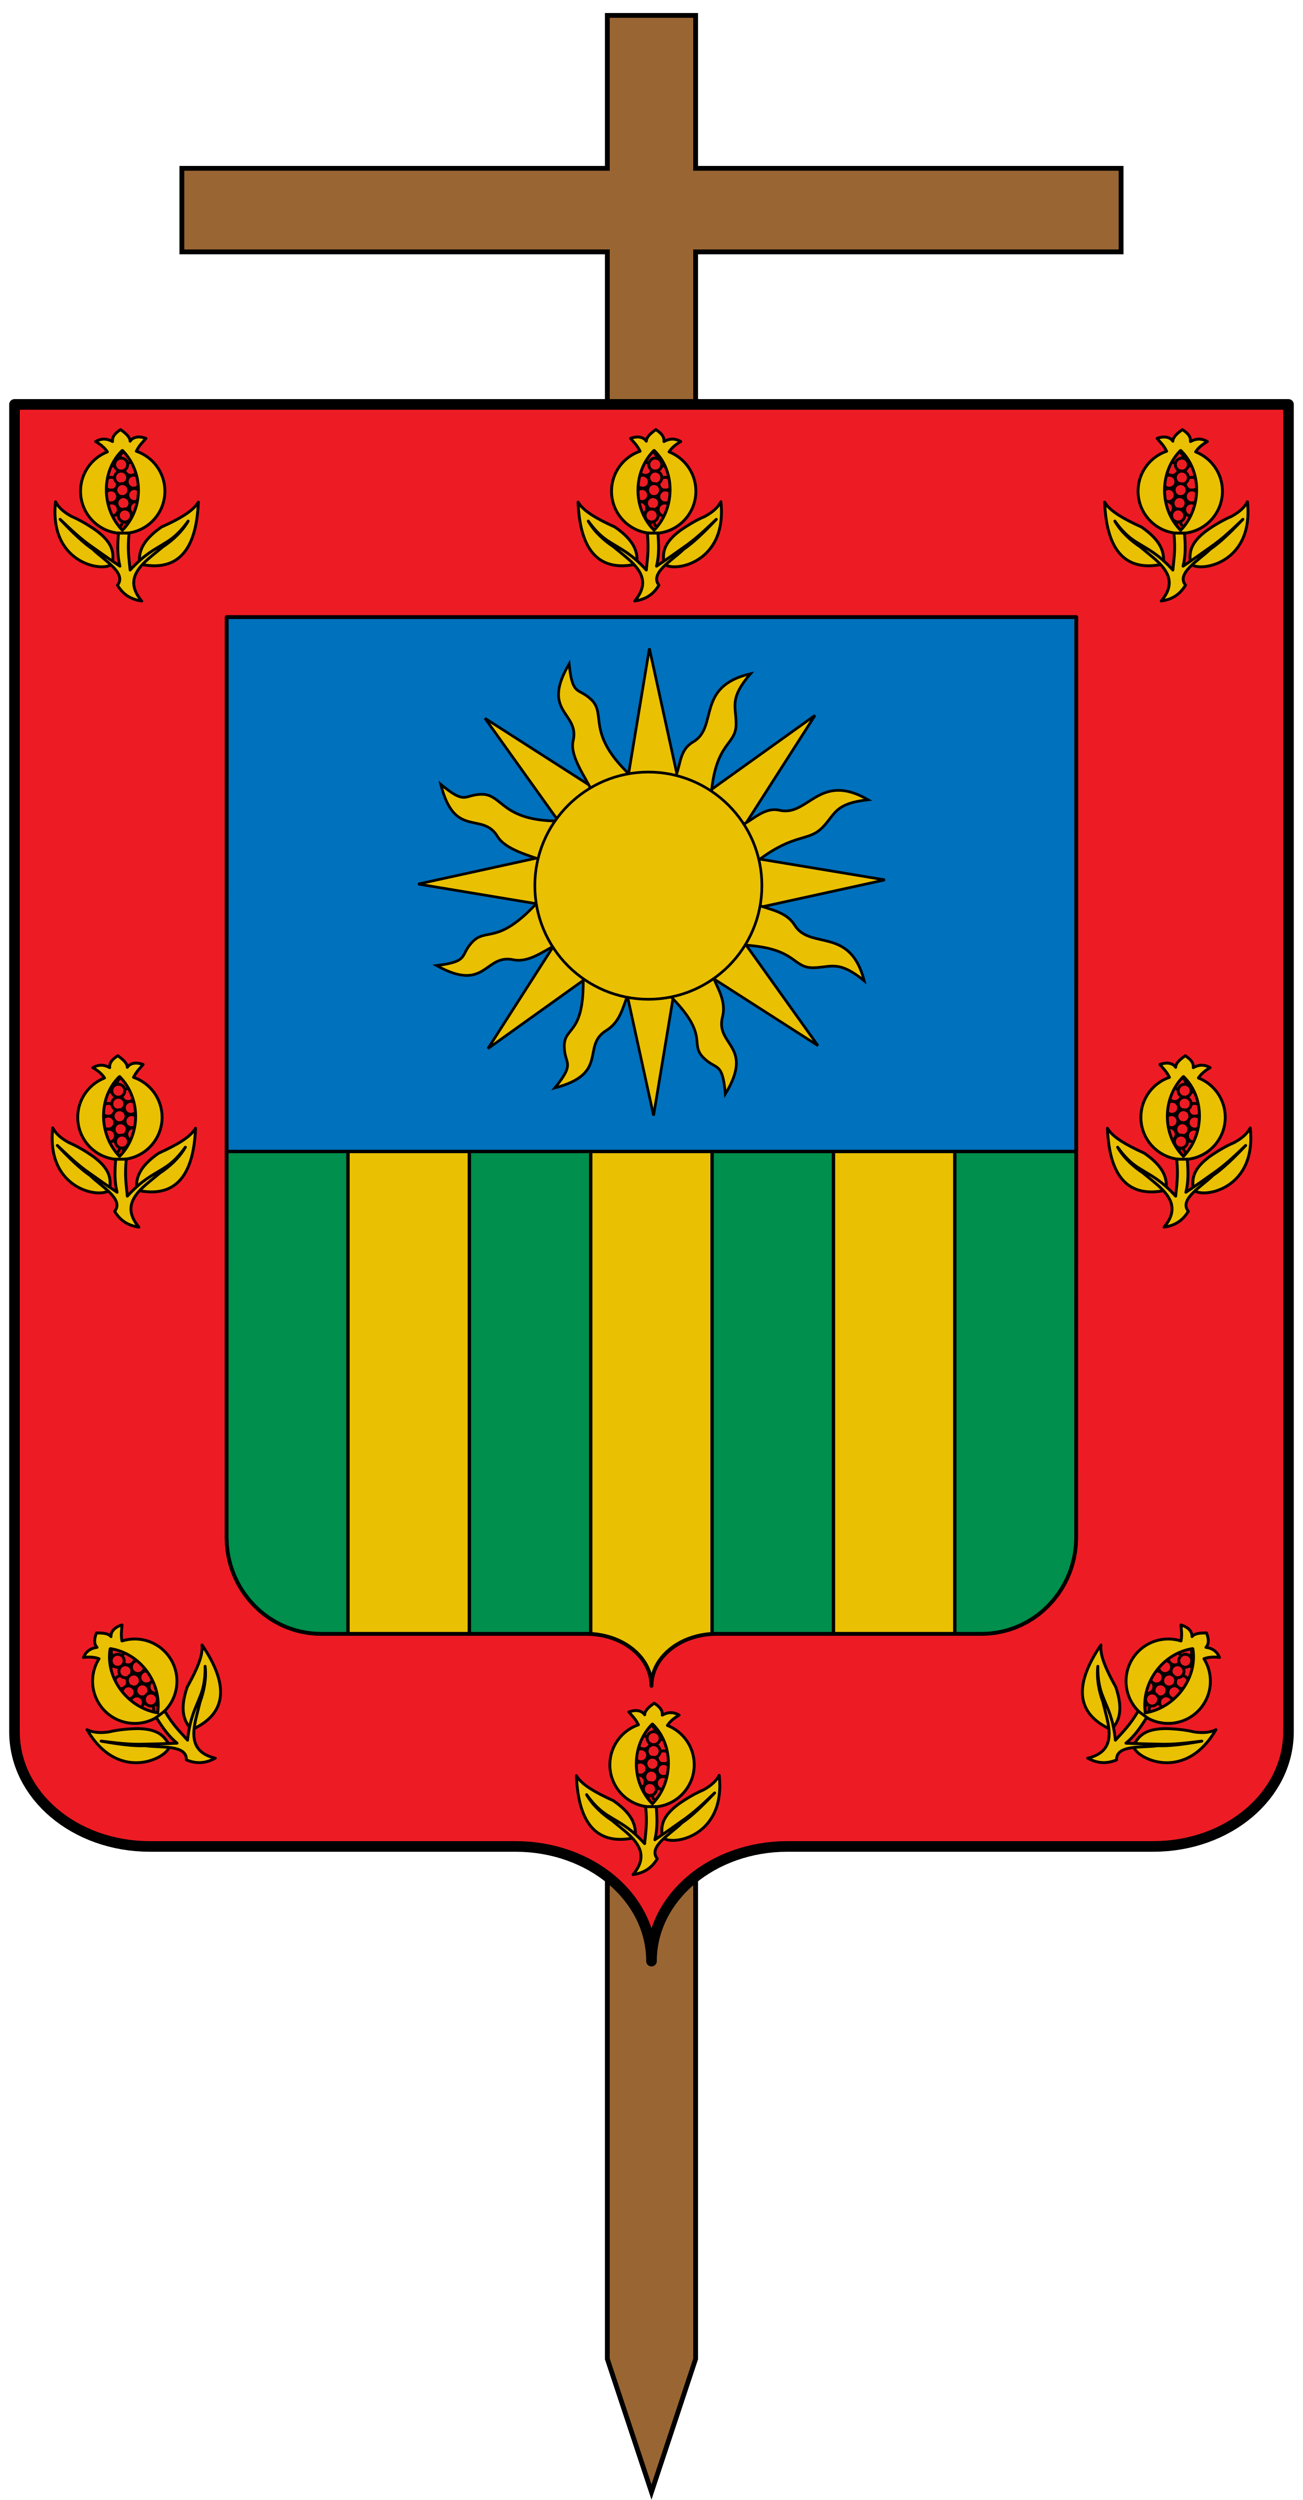 <?xml version="1.0" encoding="UTF-8" standalone="no"?>
<!-- Creator: CorelDRAW -->
<svg
   xmlns:dc="http://purl.org/dc/elements/1.1/"
   xmlns:cc="http://web.resource.org/cc/"
   xmlns:rdf="http://www.w3.org/1999/02/22-rdf-syntax-ns#"
   xmlns:svg="http://www.w3.org/2000/svg"
   xmlns="http://www.w3.org/2000/svg"
   xmlns:sodipodi="http://sodipodi.sourceforge.net/DTD/sodipodi-0.dtd"
   xmlns:inkscape="http://www.inkscape.org/namespaces/inkscape"
   xml:space="preserve"
   width="135.2mm"
   height="259.2mm"
   style="shape-rendering:geometricPrecision; text-rendering:geometricPrecision; image-rendering:optimizeQuality; fill-rule:evenodd; clip-rule:evenodd"
   viewBox="0 0 135.2 259.2"
   id="svg2"
   sodipodi:version="0.32"
   inkscape:version="0.45.1"
   sodipodi:docname="Escudo de la Diocesis de Soacha.svg"
   inkscape:output_extension="org.inkscape.output.svg.inkscape"
   sodipodi:docbase="C:\Documents and Settings\Administrador\Mis documentos\Mis imágenes"><sodipodi:namedview
   inkscape:window-height="721"
   inkscape:window-width="1024"
   inkscape:pageshadow="2"
   inkscape:pageopacity="0.0"
   guidetolerance="10.0"
   gridtolerance="10.0"
   objecttolerance="10.0"
   borderopacity="1.0"
   bordercolor="#666666"
   pagecolor="#ffffff"
   id="base"
   inkscape:zoom="0.41157406"
   inkscape:cx="239.52756"
   inkscape:cy="459.21262"
   inkscape:window-x="-4"
   inkscape:window-y="-4"
   inkscape:current-layer="svg2" />
 <defs
   id="defs4">
  <style
   type="text/css"
   id="style6">
   
    .str1 {stroke:black;stroke-width:0.28}
    .str5 {stroke:black;stroke-width:0.3;stroke-linejoin:round}
    .str3 {stroke:black;stroke-width:0.35;stroke-linejoin:round}
    .str2 {stroke:black;stroke-width:0.4;stroke-linejoin:round}
    .str0 {stroke:black;stroke-width:0.5}
    .str4 {stroke:black;stroke-width:1.1;stroke-linecap:round;stroke-linejoin:round}
    .fil5 {fill:none}
    .fil1 {fill:#0071BC}
    .fil3 {fill:#008F4C}
    .fil0 {fill:#996633}
    .fil2 {fill:#EAC102}
    .fil4 {fill:#ED1C24}
    .fil6 {fill:red}
   
  </style>
 </defs>
 <g
   id="cruz">
  <polygon
   class="fil0 str0"
   points="63.017,1.597 63.017,17.453 18.871,17.453 18.871,26.115 63.017,26.115 63.017,244.582 67.598,258.381 72.178,244.582 72.178,26.115 116.325,26.115 116.325,17.453 72.178,17.453 72.178,1.597 "
   id="polygon10" />
 </g>
 <g
   id="fondo">
  <polygon
   class="fil1"
   points="118.285,119.388 118.293,55.663 16.906,55.663 16.898,119.388 "
   id="polygon14" />
  <g
   id="_39807944">
   <polygon
   id="path3538"
   class="fil2 str1"
   points="91.815,91.228 75.188,94.87 84.874,108.416 70.543,99.234 67.814,115.661 64.172,99.035 50.627,108.721 59.809,94.389 43.381,91.661 60.008,88.019 50.321,74.474 64.653,83.655 67.382,67.228 71.024,83.855 84.569,74.168 75.387,88.5 " />
   <path
   id="path3540"
   class="fil2 str1"
   d="M70.134 80.414c0.503,-1.147 0.362,-2.663 1.777,-3.483 2.667,-1.545 0.226,-5.743 5.958,-7.076 -2.235,2.607 -1.49,3.352 -1.49,5.214 0,2.234 -2.11,1.781 -2.583,7.297 -1.373,-0.694 -1.4,-0.813 -3.663,-1.952l0 0z" />
   <path
   id="path3542"
   class="fil2 str1"
   d="M76.961 85.547c1.151,-0.493 2.333,-1.905 3.926,-1.536 3.003,0.695 4.091,-4.037 9.186,-1.09 -3.413,0.375 -3.379,1.428 -4.651,2.787 -1.528,1.631 -2.84,0.564 -6.744,3.492l-1.716 -3.652z" />
   <path
   id="path3544"
   class="fil2 str1"
   d="M78.677 93.836c1.159,0.473 2.914,0.686 3.77,2.08 1.613,2.627 5.747,0.08 7.225,5.776 -2.663,-2.167 -3.389,-1.404 -5.25,-1.356 -2.234,0.057 -1.683,-2.019 -7.209,-2.351l1.464 -4.149z" />
   <path
   id="path3546"
   class="fil2 str1"
   d="M74.039 101.401c0.468,1.161 1.328,2.454 0.925,4.038 -0.761,2.987 3.355,2.958 0.299,7.987 -0.301,-3.42 -0.904,-2.422 -2.235,-3.724 -1.597,-1.563 0.745,-2.235 -3.62,-6.573l4.631 -1.729 0 0z" />
   <path
   id="path3548"
   class="fil2 str1"
   d="M65.044 103.43c-0.47,1.161 -0.747,2.554 -2.138,3.414 -2.622,1.62 0.359,4.458 -5.333,5.954 2.159,-2.669 1.032,-2.37 0.979,-4.231 -0.064,-2.233 2.088,-1.09 1.961,-7.243l4.531 2.107 0 0z" />
   <path
   id="path3550"
   class="fil2 str1"
   d="M57.69 97.985c-1.143,0.511 -2.816,1.871 -4.415,1.527 -3.013,-0.648 -2.83,3.464 -7.97,0.598 3.407,-0.428 2.386,-0.994 3.638,-2.373 1.502,-1.654 2.623,0.379 6.795,-4.145l1.952 4.393z" />
   <path
   id="path3554"
   class="fil2 str1"
   d="M56.269 89.221c-1.155,-0.484 -3.801,-1.087 -4.644,-2.489 -1.588,-2.642 -4.463,0.304 -5.887,-5.407 2.642,2.193 2.357,1.062 4.219,1.032 2.234,-0.036 2.02,2.817 8.174,2.767l-1.862 4.096 0 0z" />
   <path
   id="path3556"
   class="fil2 str1"
   d="M61.337 81.879c-0.485,-1.154 -2.25,-3.468 -1.869,-5.059 0.716,-2.997 -3.399,-2.908 -0.416,-7.982 0.351,3.416 0.939,2.408 2.289,3.691 1.62,1.539 -0.53,3.426 3.897,7.7l-3.9 1.65z" />
   <path
   id="_77689288"
   class="fil2 str1"
   d="M67.274 103.607c6.504,0 11.779,-5.275 11.779,-11.779 0,-6.504 -5.275,-11.779 -11.779,-11.779 -6.504,0 -11.779,5.274 -11.779,11.779 0,6.504 5.275,11.779 11.779,11.779z" />
  </g>
  <polygon
   class="fil2"
   points="48.7,169.401 48.7,119.388 36.106,119.388 36.106,169.401 "
   id="polygon27" />
  <polygon
   class="fil2"
   points="73.887,169.415 73.887,119.389 61.293,119.388 61.293,169.414 61.505,169.426 61.888,169.464 62.368,169.538 62.79,169.627 63.252,169.753 63.694,169.902 64.135,170.083 64.539,170.279 64.922,170.494 65.251,170.707 65.621,170.981 65.983,171.294 66.321,171.639 66.576,171.94 66.798,172.247 66.998,172.57 67.17,172.901 67.323,173.266 67.44,173.63 67.52,173.975 67.578,174.381 67.598,174.796 67.618,174.381 67.676,173.975 67.756,173.63 67.873,173.266 68.026,172.901 68.197,172.57 68.397,172.247 68.62,171.94 68.874,171.639 69.213,171.294 69.575,170.981 69.945,170.707 70.274,170.494 70.656,170.279 71.061,170.083 71.502,169.902 71.944,169.753 72.406,169.627 72.827,169.538 73.307,169.464 73.691,169.426 "
   id="polygon29" />
  <polygon
   class="fil2"
   points="99.073,169.401 99.073,119.388 86.48,119.388 86.48,169.401 "
   id="polygon31" />
  <polygon
   class="fil3"
   points="36.106,169.401 36.106,119.388 23.515,119.388 23.51,159.401 23.539,160.169 23.623,160.924 23.74,161.562 23.91,162.237 24.133,162.913 24.381,163.527 24.672,164.126 24.996,164.694 25.365,165.254 25.857,165.892 26.383,166.472 26.92,166.98 27.399,167.375 27.954,167.774 28.542,168.137 29.183,168.471 29.825,168.748 30.496,168.981 31.108,169.146 31.806,169.283 32.363,169.354 32.855,169.39 33.252,169.401 "
   id="polygon33" />
  <polygon
   class="fil3"
   points="61.293,169.414 61.293,119.388 48.7,119.388 48.7,169.401 60.893,169.401 61.166,169.407 "
   id="polygon35" />
  <polygon
   class="fil3"
   points="86.48,169.401 86.48,119.388 73.887,119.389 73.887,169.415 74.029,169.407 74.303,169.401 "
   id="polygon37" />
  <polygon
   class="fil3"
   points="111.664,159.401 111.669,119.388 99.073,119.388 99.073,169.401 101.922,169.401 102.319,169.39 102.811,169.354 103.368,169.283 104.066,169.146 104.678,168.981 105.349,168.748 105.992,168.471 106.632,168.137 107.22,167.774 107.775,167.375 108.254,166.98 108.791,166.472 109.317,165.892 109.809,165.254 110.179,164.694 110.502,164.126 110.793,163.527 111.042,162.913 111.264,162.237 111.434,161.562 111.551,160.924 111.635,160.169 "
   id="polygon39" />
 </g>
 <g
   id="bordura">
  <path
   class="fil4 str2"
   d="M111.676 63.981l-0.012 95.42 -0.029 0.768 -0.085 0.755 -0.117 0.638 -0.17 0.675 -0.222 0.677 -0.249 0.613 -0.291 0.599 -0.324 0.568 -0.369 0.559 -0.492 0.638 -0.526 0.58 -0.537 0.509 -0.478 0.395 -0.555 0.399 -0.588 0.363 -0.641 0.334 -0.642 0.277 -0.671 0.233 -0.613 0.165 -0.698 0.137 -0.557 0.071 -0.492 0.036 -0.397 0.011 -27.619 0 -0.273 0.006 -0.339 0.019 -0.384 0.038 -0.48 0.074 -0.422 0.089 -0.462 0.126 -0.442 0.149 -0.441 0.18 -0.404 0.196 -0.382 0.215 -0.329 0.213 -0.37 0.274 -0.362 0.313 -0.339 0.344 -0.254 0.301 -0.223 0.307 -0.2 0.323 -0.171 0.331 -0.153 0.365 -0.117 0.364 -0.08 0.344 -0.058 0.407 -0.02 0.415 -0.02 -0.415 -0.058 -0.407 -0.08 -0.344 -0.117 -0.364 -0.153 -0.365 -0.171 -0.331 -0.2 -0.323 -0.223 -0.307 -0.254 -0.301 -0.339 -0.344 -0.362 -0.313 -0.37 -0.274 -0.329 -0.213 -0.382 -0.215 -0.405 -0.196 -0.441 -0.18 -0.442 -0.149 -0.462 -0.126 -0.421 -0.089 -0.48 -0.074 -0.383 -0.038 -0.339 -0.019 -0.273 -0.006 -27.641 0 -0.397 -0.011 -0.492 -0.036 -0.557 -0.071 -0.698 -0.137 -0.613 -0.165 -0.671 -0.233 -0.642 -0.277 -0.641 -0.334 -0.588 -0.363 -0.555 -0.399 -0.478 -0.395 -0.537 -0.509 -0.526 -0.58 -0.492 -0.638 -0.369 -0.559 -0.324 -0.568 -0.291 -0.599 -0.249 -0.613 -0.222 -0.677 -0.17 -0.675 -0.117 -0.638 -0.085 -0.755 -0.029 -0.768 0.012 -95.42 88.154 0zm-110.171 -22.05l0 137.624c0,6.598 6.251,11.89 14.043,11.89l37.947 0c7.792,0 14.105,5.295 14.105,11.891 0,-6.598 6.313,-11.891 14.105,-11.891l37.947 0c7.792,0 14.042,-5.292 14.042,-11.89l0 -137.624 -66.095 0 -66.094 0z"
   id="path43" />
 </g>
 <g
   id="contono">
  <line
   class="fil5 str3"
   x1="48.7"
   y1="169.401"
   x2="48.7"
   y2="119.388"
   id="line47" />
  <line
   class="fil5 str3"
   x1="61.293"
   y1="169.414"
   x2="61.293"
   y2="119.388"
   id="line49" />
  <line
   class="fil5 str3"
   x1="73.887"
   y1="169.415"
   x2="73.887"
   y2="119.389"
   id="line51" />
  <line
   class="fil5 str3"
   x1="86.48"
   y1="169.401"
   x2="86.48"
   y2="119.388"
   id="line53" />
  <line
   class="fil5 str3"
   x1="99.073"
   y1="169.401"
   x2="99.073"
   y2="119.388"
   id="line55" />
  <path
   id="CoA_Nr._8"
   class="fil5 str4"
   d="M1.504 41.93l0 137.624c0,6.598 6.251,11.89 14.043,11.89l37.947 0c7.792,0 14.105,5.295 14.105,11.891 0,-6.598 6.313,-11.891 14.105,-11.891l37.947 0c7.792,0 14.042,-5.292 14.042,-11.89l0 -137.624 -66.095 0 -66.094 0z" />
  <line
   class="fil5 str3"
   x1="23.515"
   y1="119.388"
   x2="111.669"
   y2="119.388"
   id="line58" />
  <line
   class="fil5 str3"
   x1="36.106"
   y1="169.401"
   x2="36.106"
   y2="119.388"
   id="line60" />
 </g>
 <g
   id="elementos">
  <g
   id="_76558616">
   <path
   id="path2791"
   class="fil6 str5"
   d="M67.864 46.693c-2.221,2.229 -2.224,6.036 0,8.285 2.188,-2.245 2.243,-6.139 0,-8.285z" />
   <g
   id="g10944">
    <path
   id="path10902"
   class="fil4 str5"
   d="M69.311 47.714c0,0 0,0 0,0 0,0.373 -0.302,0.675 -0.675,0.675 -0.373,0 -0.675,-0.302 -0.675,-0.675 0,-0 0,-0 0,-0 0,0 0,-0 0,-0 0,-0.373 0.302,-0.675 0.675,-0.675 0.373,0 0.675,0.302 0.675,0.675 0,0 0,0 0,0l0 0z" />
    <path
   id="path10868"
   class="fil4 str5"
   d="M68.124 47.456c0,0 0,0 0,0 0,0.373 -0.302,0.675 -0.675,0.675 -0.373,0 -0.675,-0.302 -0.675,-0.675 0,-0 0,-0 0,-0 0,-0 0,-0 0,-0 0,-0.373 0.302,-0.675 0.675,-0.675 0.373,0 0.675,0.302 0.675,0.675 0,0 0,0 0,0z" />
    <path
   id="path3698"
   class="fil4 str5"
   d="M67.648 48.62c0,0 0,0 0,0 0,0.373 -0.302,0.675 -0.675,0.675 -0.373,0 -0.675,-0.302 -0.675,-0.675 0,0 0,-0 0,-0 0,0 0,-0 0,-0 0,-0.373 0.302,-0.675 0.675,-0.675 0.373,0 0.675,0.302 0.675,0.675 0,0 0,0 0,0l0 0z" />
    <path
   id="path3708"
   class="fil4 str5"
   d="M69.671 48.956c0,0 0,0 0,0 0,0.373 -0.302,0.675 -0.675,0.675 -0.373,0 -0.675,-0.302 -0.675,-0.675 0,-0 0,-0 0,-0 0,-0 0,-0 0,-0 0,-0.373 0.302,-0.675 0.675,-0.675 0.373,0 0.675,0.302 0.675,0.675 0,0 0,0 0,0l0 0z" />
    <path
   id="path3688"
   class="fil4 str5"
   d="M68.667 48.171c-0,0 -0,0 -0,0 0,0.373 -0.302,0.675 -0.675,0.675 -0.373,0 -0.675,-0.302 -0.675,-0.675 0,-0 0,-0 0,-0 0,-0 0,-0 0,-0 0,-0.373 0.302,-0.675 0.675,-0.675 0.373,0 0.675,0.302 0.675,0.675 0,0 0,0 0,0l0 0z" />
    <path
   id="path3706"
   class="fil4 str5"
   d="M69.707 50.16c0,0 0,0 0,0 0,0.373 -0.302,0.675 -0.675,0.675 -0.373,0 -0.675,-0.302 -0.675,-0.675 0,-0 0,-0 0,-0 0,0 0,-0 0,-0 0,-0.373 0.302,-0.675 0.675,-0.675 0.373,0 0.675,0.302 0.675,0.675 0,0 0,0 0,0l0 0z" />
    <path
   id="path3690"
   class="fil4 str5"
   d="M68.667 49.522c-0,0 -0,0 -0,0 0,0.373 -0.302,0.675 -0.675,0.675 -0.373,0 -0.675,-0.302 -0.675,-0.675 0,-0 0,-0 0,-0 0,0 0,-0 0,-0 0,-0.373 0.302,-0.675 0.675,-0.675 0.373,0 0.675,0.302 0.675,0.675 0,0 0,0 0,0l0 0z" />
    <path
   id="path3692"
   class="fil4 str5"
   d="M68.539 50.817c0,0 0,0 0,0 0,0.373 -0.302,0.675 -0.675,0.675 -0.373,0 -0.675,-0.302 -0.675,-0.675 0,-0 0,-0 0,-0 0,0 0,-0 0,-0 0,-0.373 0.302,-0.675 0.675,-0.675 0.373,0 0.675,0.302 0.675,0.675 0,0 0,0 0,0z" />
    <path
   id="path3694"
   class="fil4 str5"
   d="M68.43 52.168c0,0 0,0 0,0 0,0.373 -0.302,0.675 -0.675,0.675 -0.373,0 -0.675,-0.302 -0.675,-0.675 0,-0 0,-0 0,-0 0,-0 0,-0 0,-0 0,-0.373 0.302,-0.675 0.675,-0.675 0.373,0 0.675,0.302 0.675,0.675 0,0 0,0 0,0z" />
    <path
   id="path3710"
   class="fil4 str5"
   d="M69.707 51.474c0,0 0,0 0,0 0,0.373 -0.302,0.675 -0.675,0.675 -0.373,0 -0.675,-0.302 -0.675,-0.675 0,-0 0,-0 0,-0 0,0 0,-0 0,-0 0,-0.373 0.302,-0.675 0.675,-0.675 0.373,0 0.675,0.302 0.675,0.675 0,0 0,0 0,0l0 0z" />
    <path
   id="path10904"
   class="fil4 str5"
   d="M67.544 53.99c-0,0 -0,0 -0,0 0,0.373 -0.302,0.675 -0.675,0.675 -0.373,0 -0.675,-0.302 -0.675,-0.675 0,-0 0,-0 0,-0 0,0 0,-0 0,-0 0,-0.373 0.302,-0.675 0.675,-0.675 0.373,0 0.675,0.302 0.675,0.675 0,0 0,0 0,0l0 0z" />
    <path
   id="path10866"
   class="fil4 str5"
   d="M69.207 54.063c0,0 0,0 0,0 0,0.373 -0.302,0.675 -0.675,0.675 -0.373,0 -0.675,-0.302 -0.675,-0.675 0,-0 0,-0 0,-0 0,0 0,-0 0,-0 0,-0.373 0.302,-0.675 0.675,-0.675 0.373,0 0.675,0.302 0.675,0.675 0,0 0,0 0,0l0 0z" />
    <path
   id="path3712"
   class="fil4 str5"
   d="M69.634 52.825c0,0 0,0 0,0 0,0.373 -0.302,0.675 -0.675,0.675 -0.373,0 -0.675,-0.302 -0.675,-0.675 0,0 0,-0 0,-0 0,0 0,-0 0,-0 0,-0.373 0.302,-0.675 0.675,-0.675 0.373,0 0.675,0.302 0.675,0.675 0,0 0,0 0,0l0 0z" />
    <path
   id="path3700"
   class="fil4 str5"
   d="M67.371 49.941c0,0 0,0 0,0 0,0.373 -0.302,0.675 -0.675,0.675 -0.373,0 -0.675,-0.302 -0.675,-0.675 0,-0 0,-0 0,-0 0,-0 0,-0 0,-0 0,-0.373 0.302,-0.675 0.675,-0.675 0.373,0 0.675,0.302 0.675,0.675 0,0 0,0 0,0z" />
    <path
   id="path3702"
   class="fil4 str5"
   d="M67.298 51.328c0,0 0,0 0,0 0,0.373 -0.302,0.675 -0.675,0.675 -0.373,0 -0.675,-0.302 -0.675,-0.675 0,-0 0,-0 0,-0 0,-0 0,-0 0,-0 0,-0.373 0.302,-0.675 0.675,-0.675 0.373,0 0.675,0.302 0.675,0.675 0,0 0,0 0,0l0 0z" />
    <path
   id="path3704"
   class="fil4 str5"
   d="M67.116 52.679c0,0 0,0 0,0 0,0.373 -0.302,0.675 -0.675,0.675 -0.373,0 -0.675,-0.302 -0.675,-0.675 0,-0 0,-0 0,-0 0,0 0,-0 0,-0 0,-0.373 0.302,-0.675 0.675,-0.675 0.373,0 0.675,0.302 0.675,0.675 0,0 0,0 0,0z" />
    <path
   id="path3696"
   class="fil4 str5"
   d="M68.284 53.445c0,0 0,0 0,0 0,0.373 -0.302,0.675 -0.675,0.675 -0.373,0 -0.675,-0.302 -0.675,-0.675 0,-0 0,-0 0,-0 0,0 0,-0 0,-0 0,-0.373 0.302,-0.675 0.675,-0.675 0.373,0 0.675,0.302 0.675,0.675 0,0 0,0 0,0z" />
   </g>
   <path
   id="path1900"
   class="fil2 str5"
   d="M68.046 44.541c-0.492,0.369 -0.969,0.74 -0.985,1.204 -0.174,-0.284 -0.689,-0.644 -1.641,-0.292 0.331,0.4 0.671,0.678 0.994,1.331 -1.723,0.589 -2.963,2.221 -2.963,4.143 0,2.417 1.962,4.378 4.378,4.378 2.417,0 4.376,-1.962 4.376,-4.378 0,-1.854 -1.154,-3.439 -2.782,-4.077 0.293,-0.453 0.726,-0.787 1.216,-1.069 -0.5,-0.293 -1.058,-0.385 -1.752,0 0.06,-0.527 -0.32,-0.907 -0.84,-1.24zm-0.199 2.171c0.013,0 0.026,-0 0.038,0 2.223,2.15 2.162,6.028 -0.02,8.267 -2.219,-2.243 -2.221,-6.036 -0.018,-8.267z" />
   <path
   id="path8194"
   class="fil2 str5"
   d="M59.981 52.058c0.203,5.077 2.194,7.283 6.095,6.423 0.126,-1.163 -0.171,-2.38 -2.263,-3.832 -0.533,-0.241 -0.989,-0.462 -1.382,-0.667 -1.598,-0.837 -2.133,-1.407 -2.45,-1.924z" />
   <path
   id="path9081"
   class="fil2 str5"
   d="M68.886 58.336c-0.134,-1.022 -0.063,-2.017 1.679,-3.321 0.899,-0.628 1.753,-1.124 2.555,-1.46 0.946,-0.511 1.411,-1.022 1.679,-1.533 0.741,6.819 -5.653,7.409 -5.912,6.314z" />
   <path
   id="path6419"
   class="fil2 str5"
   d="M67.171 55.27c0.177,1.847 -0.014,2.713 -0.11,3.832 -1.566,-1.705 -2.543,-2.115 -3.65,-2.81 -1.085,-0.637 -1.769,-1.433 -2.372,-2.263 0.66,1.153 1.696,2.052 2.628,2.664l1.241 1.022c1.532,1.275 2.591,2.65 0.949,4.599 0.961,-0.142 1.847,-0.533 2.518,-1.642 -1.018,-1.253 1.447,-2.616 2.555,-3.723 0.959,-0.652 2.046,-1.672 3.394,-3.102 -1.073,1.013 -2.113,2.037 -3.467,2.956 -0.789,0.559 -1.484,1.061 -2.737,1.898 0.29,-1.143 0.239,-2.287 0.146,-3.431l-1.095 0z" />
  </g>
  <g
   id="_80758320">
   <path
   id="path2791_0"
   class="fil6 str5"
   d="M67.692 178.741c-2.221,2.229 -2.224,6.036 0,8.285 2.188,-2.245 2.243,-6.139 0,-8.285z" />
   <g
   id="g10944_1">
    <path
   id="path10902_2"
   class="fil4 str5"
   d="M69.138 179.762c0,0 0,0 0,0 0,0.373 -0.302,0.675 -0.675,0.675 -0.373,0 -0.675,-0.302 -0.675,-0.675 0,-0 0,-0 0,-0 0,0 0,-0 0,-0 0,-0.373 0.302,-0.675 0.675,-0.675 0.373,0 0.675,0.302 0.675,0.675 0,0 0,0 0,0l0 0z" />
    <path
   id="path10868_3"
   class="fil4 str5"
   d="M67.951 179.504c0,0 0,0 0,0 0,0.373 -0.302,0.675 -0.675,0.675 -0.373,0 -0.675,-0.302 -0.675,-0.675 0,-0 0,-0 0,-0 0,-0 0,-0 0,-0 0,-0.373 0.302,-0.675 0.675,-0.675 0.373,0 0.675,0.302 0.675,0.675 0,0 0,0 0,0z" />
    <path
   id="path3698_4"
   class="fil4 str5"
   d="M67.476 180.668c0,0 0,0 0,0 0,0.373 -0.302,0.675 -0.675,0.675 -0.373,0 -0.675,-0.302 -0.675,-0.675 0,0 0,-0 0,-0 0,0 0,-0 0,-0 0,-0.373 0.302,-0.675 0.675,-0.675 0.373,0 0.675,0.302 0.675,0.675 0,0 0,0 0,0l0 0z" />
    <path
   id="path3708_5"
   class="fil4 str5"
   d="M69.498 181.004c0,0 0,0 0,0 0,0.373 -0.302,0.675 -0.675,0.675 -0.373,0 -0.675,-0.302 -0.675,-0.675 0,-0 0,-0 0,-0 0,-0 0,-0 0,-0 0,-0.373 0.302,-0.675 0.675,-0.675 0.373,0 0.675,0.302 0.675,0.675 0,0 0,0 0,0l0 0z" />
    <path
   id="path3688_6"
   class="fil4 str5"
   d="M68.495 180.219c-0,0 -0,0 -0,0 0,0.373 -0.302,0.675 -0.675,0.675 -0.373,0 -0.675,-0.302 -0.675,-0.675 0,-0 0,-0 0,-0 0,-0 0,-0 0,-0 0,-0.373 0.302,-0.675 0.675,-0.675 0.373,0 0.675,0.302 0.675,0.675 0,0 0,0 0,0l0 0z" />
    <path
   id="path3706_7"
   class="fil4 str5"
   d="M69.535 182.208c0,0 0,0 0,0 0,0.373 -0.302,0.675 -0.675,0.675 -0.373,0 -0.675,-0.302 -0.675,-0.675 0,-0 0,-0 0,-0 0,0 0,-0 0,-0 0,-0.373 0.302,-0.675 0.675,-0.675 0.373,0 0.675,0.302 0.675,0.675 0,0 0,0 0,0l0 0z" />
    <path
   id="path3690_8"
   class="fil4 str5"
   d="M68.495 181.569c-0,0 -0,0 -0,0 0,0.373 -0.302,0.675 -0.675,0.675 -0.373,0 -0.675,-0.302 -0.675,-0.675 0,-0 0,-0 0,-0 0,0 0,-0 0,-0 0,-0.373 0.302,-0.675 0.675,-0.675 0.373,0 0.675,0.302 0.675,0.675 0,0 0,0 0,0l0 0z" />
    <path
   id="path3692_9"
   class="fil4 str5"
   d="M68.367 182.865c0,0 0,0 0,0 0,0.373 -0.302,0.675 -0.675,0.675 -0.373,0 -0.675,-0.302 -0.675,-0.675 0,-0 0,-0 0,-0 0,0 0,-0 0,-0 0,-0.373 0.302,-0.675 0.675,-0.675 0.373,0 0.675,0.302 0.675,0.675 0,0 0,0 0,0z" />
    <path
   id="path3694_10"
   class="fil4 str5"
   d="M68.257 184.215c0,0 0,0 0,0 0,0.373 -0.302,0.675 -0.675,0.675 -0.373,0 -0.675,-0.302 -0.675,-0.675 0,-0 0,-0 0,-0 0,-0 0,-0 0,-0 0,-0.373 0.302,-0.675 0.675,-0.675 0.373,0 0.675,0.302 0.675,0.675 0,0 0,0 0,0z" />
    <path
   id="path3710_11"
   class="fil4 str5"
   d="M69.535 183.522c0,0 0,0 0,0 0,0.373 -0.302,0.675 -0.675,0.675 -0.373,0 -0.675,-0.302 -0.675,-0.675 0,-0 0,-0 0,-0 0,0 0,-0 0,-0 0,-0.373 0.302,-0.675 0.675,-0.675 0.373,0 0.675,0.302 0.675,0.675 0,0 0,0 0,0l0 0z" />
    <path
   id="path10904_12"
   class="fil4 str5"
   d="M67.372 186.037c-0,0 -0,0 -0,0 0,0.373 -0.302,0.675 -0.675,0.675 -0.373,0 -0.675,-0.302 -0.675,-0.675 0,-0 0,-0 0,-0 0,0 0,-0 0,-0 0,-0.373 0.302,-0.675 0.675,-0.675 0.373,0 0.675,0.302 0.675,0.675 0,0 0,0 0,0l0 0z" />
    <path
   id="path10866_13"
   class="fil4 str5"
   d="M69.035 186.111c0,0 0,0 0,0 0,0.373 -0.302,0.675 -0.675,0.675 -0.373,0 -0.675,-0.302 -0.675,-0.675 0,-0 0,-0 0,-0 0,0 0,-0 0,-0 0,-0.373 0.302,-0.675 0.675,-0.675 0.373,0 0.675,0.302 0.675,0.675 0,0 0,0 0,0l0 0z" />
    <path
   id="path3712_14"
   class="fil4 str5"
   d="M69.462 184.872c0,0 0,0 0,0 0,0.373 -0.302,0.675 -0.675,0.675 -0.373,0 -0.675,-0.302 -0.675,-0.675 0,0 0,-0 0,-0 0,0 0,-0 0,-0 0,-0.373 0.302,-0.675 0.675,-0.675 0.373,0 0.675,0.302 0.675,0.675 0,0 0,0 0,0l0 0z" />
    <path
   id="path3700_15"
   class="fil4 str5"
   d="M67.199 181.989c0,0 0,0 0,0 0,0.373 -0.302,0.675 -0.675,0.675 -0.373,0 -0.675,-0.302 -0.675,-0.675 0,-0 0,-0 0,-0 0,-0 0,-0 0,-0 0,-0.373 0.302,-0.675 0.675,-0.675 0.373,0 0.675,0.302 0.675,0.675 0,0 0,0 0,0z" />
    <path
   id="path3702_16"
   class="fil4 str5"
   d="M67.126 183.376c0,0 0,0 0,0 0,0.373 -0.302,0.675 -0.675,0.675 -0.373,0 -0.675,-0.302 -0.675,-0.675 0,-0 0,-0 0,-0 0,-0 0,-0 0,-0 0,-0.373 0.302,-0.675 0.675,-0.675 0.373,0 0.675,0.302 0.675,0.675 0,0 0,0 0,0l0 0z" />
    <path
   id="path3704_17"
   class="fil4 str5"
   d="M66.944 184.726c0,0 0,0 0,0 0,0.373 -0.302,0.675 -0.675,0.675 -0.373,0 -0.675,-0.302 -0.675,-0.675 0,-0 0,-0 0,-0 0,0 0,-0 0,-0 0,-0.373 0.302,-0.675 0.675,-0.675 0.373,0 0.675,0.302 0.675,0.675 0,0 0,0 0,0z" />
    <path
   id="path3696_18"
   class="fil4 str5"
   d="M68.112 185.493c0,0 0,0 0,0 0,0.373 -0.302,0.675 -0.675,0.675 -0.373,0 -0.675,-0.302 -0.675,-0.675 0,-0 0,-0 0,-0 0,0 0,-0 0,-0 0,-0.373 0.302,-0.675 0.675,-0.675 0.373,0 0.675,0.302 0.675,0.675 0,0 0,0 0,0z" />
   </g>
   <path
   id="path1900_19"
   class="fil2 str5"
   d="M67.874 176.588c-0.492,0.369 -0.969,0.74 -0.985,1.204 -0.174,-0.284 -0.689,-0.644 -1.641,-0.292 0.331,0.4 0.671,0.678 0.994,1.331 -1.723,0.589 -2.963,2.221 -2.963,4.143 0,2.417 1.962,4.378 4.378,4.378 2.417,0 4.376,-1.962 4.376,-4.378 0,-1.854 -1.154,-3.439 -2.782,-4.077 0.293,-0.453 0.726,-0.787 1.216,-1.069 -0.5,-0.293 -1.058,-0.385 -1.752,0 0.06,-0.527 -0.32,-0.907 -0.84,-1.24zm-0.199 2.171c0.013,0 0.026,-0 0.038,0 2.223,2.15 2.162,6.028 -0.02,8.267 -2.219,-2.243 -2.221,-6.036 -0.018,-8.267z" />
   <path
   id="path8194_20"
   class="fil2 str5"
   d="M59.809 184.106c0.203,5.077 2.194,7.283 6.095,6.423 0.126,-1.163 -0.171,-2.38 -2.263,-3.832 -0.533,-0.241 -0.989,-0.462 -1.382,-0.667 -1.598,-0.837 -2.133,-1.407 -2.45,-1.924z" />
   <path
   id="path9081_21"
   class="fil2 str5"
   d="M68.714 190.383c-0.134,-1.022 -0.063,-2.017 1.679,-3.321 0.899,-0.628 1.753,-1.124 2.555,-1.46 0.946,-0.511 1.411,-1.022 1.679,-1.533 0.741,6.819 -5.653,7.409 -5.912,6.314z" />
   <path
   id="path6419_22"
   class="fil2 str5"
   d="M66.998 187.318c0.177,1.847 -0.014,2.713 -0.11,3.832 -1.566,-1.705 -2.543,-2.115 -3.65,-2.81 -1.085,-0.637 -1.769,-1.433 -2.372,-2.263 0.66,1.153 1.696,2.052 2.628,2.664l1.241 1.022c1.532,1.275 2.591,2.65 0.949,4.599 0.961,-0.142 1.847,-0.533 2.518,-1.642 -1.018,-1.253 1.447,-2.616 2.555,-3.723 0.959,-0.652 2.046,-1.672 3.394,-3.102 -1.073,1.013 -2.113,2.037 -3.467,2.956 -0.789,0.559 -1.484,1.061 -2.737,1.898 0.29,-1.143 0.239,-2.287 0.146,-3.431l-1.095 0z" />
  </g>
  <g
   id="_136568720">
   <path
   id="path2791_23"
   class="fil6 str5"
   d="M122.5 46.693c-2.221,2.229 -2.224,6.036 0,8.285 2.188,-2.245 2.243,-6.139 0,-8.285z" />
   <g
   id="g10944_24">
    <path
   id="path10902_25"
   class="fil4 str5"
   d="M123.947 47.714c0,0 0,0 0,0 0,0.373 -0.302,0.675 -0.675,0.675 -0.373,0 -0.675,-0.302 -0.675,-0.675 0,-0 0,-0 0,-0 0,0 0,-0 0,-0 0,-0.373 0.302,-0.675 0.675,-0.675 0.373,0 0.675,0.302 0.675,0.675 0,0 0,0 0,0l0 0z" />
    <path
   id="path10868_26"
   class="fil4 str5"
   d="M122.76 47.456c0,0 0,0 0,0 0,0.373 -0.302,0.675 -0.675,0.675 -0.373,0 -0.675,-0.302 -0.675,-0.675 0,-0 0,-0 0,-0 0,-0 0,-0 0,-0 0,-0.373 0.302,-0.675 0.675,-0.675 0.373,0 0.675,0.302 0.675,0.675 0,0 0,0 0,0z" />
    <path
   id="path3698_27"
   class="fil4 str5"
   d="M122.284 48.62c0,0 0,0 0,0 0,0.373 -0.302,0.675 -0.675,0.675 -0.373,0 -0.675,-0.302 -0.675,-0.675 0,0 0,-0 0,-0 0,0 0,-0 0,-0 0,-0.373 0.302,-0.675 0.675,-0.675 0.373,0 0.675,0.302 0.675,0.675 0,0 0,0 0,0l0 0z" />
    <path
   id="path3708_28"
   class="fil4 str5"
   d="M124.307 48.956c0,0 0,0 0,0 0,0.373 -0.302,0.675 -0.675,0.675 -0.373,0 -0.675,-0.302 -0.675,-0.675 0,-0 0,-0 0,-0 0,-0 0,-0 0,-0 0,-0.373 0.302,-0.675 0.675,-0.675 0.373,0 0.675,0.302 0.675,0.675 0,0 0,0 0,0l0 0z" />
    <path
   id="path3688_29"
   class="fil4 str5"
   d="M123.303 48.171c-0,0 -0,0 -0,0 0,0.373 -0.302,0.675 -0.675,0.675 -0.373,0 -0.675,-0.302 -0.675,-0.675 0,-0 0,-0 0,-0 0,-0 0,-0 0,-0 0,-0.373 0.302,-0.675 0.675,-0.675 0.373,0 0.675,0.302 0.675,0.675 0,0 0,0 0,0l0 0z" />
    <path
   id="path3706_30"
   class="fil4 str5"
   d="M124.343 50.16c0,0 0,0 0,0 0,0.373 -0.302,0.675 -0.675,0.675 -0.373,0 -0.675,-0.302 -0.675,-0.675 0,-0 0,-0 0,-0 0,0 0,-0 0,-0 0,-0.373 0.302,-0.675 0.675,-0.675 0.373,0 0.675,0.302 0.675,0.675 0,0 0,0 0,0l0 0z" />
    <path
   id="path3690_31"
   class="fil4 str5"
   d="M123.303 49.522c-0,0 -0,0 -0,0 0,0.373 -0.302,0.675 -0.675,0.675 -0.373,0 -0.675,-0.302 -0.675,-0.675 0,-0 0,-0 0,-0 0,0 0,-0 0,-0 0,-0.373 0.302,-0.675 0.675,-0.675 0.373,0 0.675,0.302 0.675,0.675 0,0 0,0 0,0l0 0z" />
    <path
   id="path3692_32"
   class="fil4 str5"
   d="M123.175 50.817c0,0 0,0 0,0 0,0.373 -0.302,0.675 -0.675,0.675 -0.373,0 -0.675,-0.302 -0.675,-0.675 0,-0 0,-0 0,-0 0,0 0,-0 0,-0 0,-0.373 0.302,-0.675 0.675,-0.675 0.373,0 0.675,0.302 0.675,0.675 0,0 0,0 0,0z" />
    <path
   id="path3694_33"
   class="fil4 str5"
   d="M123.066 52.168c0,0 0,0 0,0 0,0.373 -0.302,0.675 -0.675,0.675 -0.373,0 -0.675,-0.302 -0.675,-0.675 0,-0 0,-0 0,-0 0,-0 0,-0 0,-0 0,-0.373 0.302,-0.675 0.675,-0.675 0.373,0 0.675,0.302 0.675,0.675 0,0 0,0 0,0z" />
    <path
   id="path3710_34"
   class="fil4 str5"
   d="M124.343 51.474c0,0 0,0 0,0 0,0.373 -0.302,0.675 -0.675,0.675 -0.373,0 -0.675,-0.302 -0.675,-0.675 0,-0 0,-0 0,-0 0,0 0,-0 0,-0 0,-0.373 0.302,-0.675 0.675,-0.675 0.373,0 0.675,0.302 0.675,0.675 0,0 0,0 0,0l0 0z" />
    <path
   id="path10904_35"
   class="fil4 str5"
   d="M122.18 53.99c-0,0 -0,0 -0,0 0,0.373 -0.302,0.675 -0.675,0.675 -0.373,0 -0.675,-0.302 -0.675,-0.675 0,-0 0,-0 0,-0 0,0 0,-0 0,-0 0,-0.373 0.302,-0.675 0.675,-0.675 0.373,0 0.675,0.302 0.675,0.675 0,0 0,0 0,0l0 0z" />
    <path
   id="path10866_36"
   class="fil4 str5"
   d="M123.844 54.063c0,0 0,0 0,0 0,0.373 -0.302,0.675 -0.675,0.675 -0.373,0 -0.675,-0.302 -0.675,-0.675 0,-0 0,-0 0,-0 0,0 0,-0 0,-0 0,-0.373 0.302,-0.675 0.675,-0.675 0.373,0 0.675,0.302 0.675,0.675 0,0 0,0 0,0l0 0z" />
    <path
   id="path3712_37"
   class="fil4 str5"
   d="M124.27 52.825c0,0 0,0 0,0 0,0.373 -0.302,0.675 -0.675,0.675 -0.373,0 -0.675,-0.302 -0.675,-0.675 0,0 0,-0 0,-0 0,0 0,-0 0,-0 0,-0.373 0.302,-0.675 0.675,-0.675 0.373,0 0.675,0.302 0.675,0.675 0,0 0,0 0,0l0 0z" />
    <path
   id="path3700_38"
   class="fil4 str5"
   d="M122.007 49.941c0,0 0,0 0,0 0,0.373 -0.302,0.675 -0.675,0.675 -0.373,0 -0.675,-0.302 -0.675,-0.675 0,-0 0,-0 0,-0 0,-0 0,-0 0,-0 0,-0.373 0.302,-0.675 0.675,-0.675 0.373,0 0.675,0.302 0.675,0.675 0,0 0,0 0,0z" />
    <path
   id="path3702_39"
   class="fil4 str5"
   d="M121.934 51.328c0,0 0,0 0,0 0,0.373 -0.302,0.675 -0.675,0.675 -0.373,0 -0.675,-0.302 -0.675,-0.675 0,-0 0,-0 0,-0 0,-0 0,-0 0,-0 0,-0.373 0.302,-0.675 0.675,-0.675 0.373,0 0.675,0.302 0.675,0.675 0,0 0,0 0,0l0 0z" />
    <path
   id="path3704_40"
   class="fil4 str5"
   d="M121.752 52.679c0,0 0,0 0,0 0,0.373 -0.302,0.675 -0.675,0.675 -0.373,0 -0.675,-0.302 -0.675,-0.675 0,-0 0,-0 0,-0 0,0 0,-0 0,-0 0,-0.373 0.302,-0.675 0.675,-0.675 0.373,0 0.675,0.302 0.675,0.675 0,0 0,0 0,0z" />
    <path
   id="path3696_41"
   class="fil4 str5"
   d="M122.92 53.445c0,0 0,0 0,0 0,0.373 -0.302,0.675 -0.675,0.675 -0.373,0 -0.675,-0.302 -0.675,-0.675 0,-0 0,-0 0,-0 0,0 0,-0 0,-0 0,-0.373 0.302,-0.675 0.675,-0.675 0.373,0 0.675,0.302 0.675,0.675 0,0 0,0 0,0z" />
   </g>
   <path
   id="path1900_42"
   class="fil2 str5"
   d="M122.682 44.541c-0.492,0.369 -0.969,0.74 -0.985,1.204 -0.174,-0.284 -0.689,-0.644 -1.641,-0.292 0.331,0.4 0.671,0.678 0.994,1.331 -1.723,0.589 -2.963,2.221 -2.963,4.143 0,2.417 1.962,4.378 4.378,4.378 2.417,0 4.376,-1.962 4.376,-4.378 0,-1.854 -1.154,-3.439 -2.782,-4.077 0.293,-0.453 0.726,-0.787 1.216,-1.069 -0.5,-0.293 -1.058,-0.385 -1.752,0 0.06,-0.527 -0.32,-0.907 -0.84,-1.24zm-0.199 2.171c0.013,0 0.026,-0 0.038,0 2.223,2.15 2.162,6.028 -0.02,8.267 -2.219,-2.243 -2.221,-6.036 -0.018,-8.267z" />
   <path
   id="path8194_43"
   class="fil2 str5"
   d="M114.617 52.058c0.203,5.077 2.194,7.283 6.095,6.423 0.126,-1.163 -0.171,-2.38 -2.263,-3.832 -0.533,-0.241 -0.989,-0.462 -1.382,-0.667 -1.598,-0.837 -2.133,-1.407 -2.45,-1.924z" />
   <path
   id="path9081_44"
   class="fil2 str5"
   d="M123.522 58.336c-0.134,-1.022 -0.063,-2.017 1.679,-3.321 0.899,-0.628 1.753,-1.124 2.555,-1.46 0.946,-0.511 1.411,-1.022 1.679,-1.533 0.741,6.819 -5.653,7.409 -5.912,6.314z" />
   <path
   id="path6419_45"
   class="fil2 str5"
   d="M121.807 55.27c0.177,1.847 -0.014,2.713 -0.11,3.832 -1.566,-1.705 -2.543,-2.115 -3.65,-2.81 -1.085,-0.637 -1.769,-1.433 -2.372,-2.263 0.66,1.153 1.696,2.052 2.628,2.664l1.241 1.022c1.532,1.275 2.591,2.65 0.949,4.599 0.961,-0.142 1.847,-0.533 2.518,-1.642 -1.018,-1.253 1.447,-2.616 2.555,-3.723 0.959,-0.652 2.046,-1.672 3.394,-3.102 -1.073,1.013 -2.113,2.037 -3.467,2.956 -0.789,0.559 -1.484,1.061 -2.737,1.898 0.29,-1.143 0.239,-2.287 0.146,-3.431l-1.095 0z" />
  </g>
  <g
   id="_134902304">
   <path
   id="path2791_46"
   class="fil6 str5"
   d="M122.791 111.611c-2.221,2.229 -2.224,6.036 0,8.285 2.188,-2.245 2.243,-6.139 0,-8.285z" />
   <g
   id="g10944_47">
    <path
   id="path10902_48"
   class="fil4 str5"
   d="M124.238 112.632c0,0 0,0 0,0 0,0.373 -0.302,0.675 -0.675,0.675 -0.373,0 -0.675,-0.302 -0.675,-0.675 0,-0 0,-0 0,-0 0,0 0,-0 0,-0 0,-0.373 0.302,-0.675 0.675,-0.675 0.373,0 0.675,0.302 0.675,0.675 0,0 0,0 0,0l0 0z" />
    <path
   id="path10868_49"
   class="fil4 str5"
   d="M123.051 112.374c0,0 0,0 0,0 0,0.373 -0.302,0.675 -0.675,0.675 -0.373,0 -0.675,-0.302 -0.675,-0.675 0,-0 0,-0 0,-0 0,-0 0,-0 0,-0 0,-0.373 0.302,-0.675 0.675,-0.675 0.373,0 0.675,0.302 0.675,0.675 0,0 0,0 0,0z" />
    <path
   id="path3698_50"
   class="fil4 str5"
   d="M122.576 113.538c0,0 0,0 0,0 0,0.373 -0.302,0.675 -0.675,0.675 -0.373,0 -0.675,-0.302 -0.675,-0.675 0,0 0,-0 0,-0 0,0 0,-0 0,-0 0,-0.373 0.302,-0.675 0.675,-0.675 0.373,0 0.675,0.302 0.675,0.675 0,0 0,0 0,0l0 0z" />
    <path
   id="path3708_51"
   class="fil4 str5"
   d="M124.598 113.874c0,0 0,0 0,0 0,0.373 -0.302,0.675 -0.675,0.675 -0.373,0 -0.675,-0.302 -0.675,-0.675 0,-0 0,-0 0,-0 0,-0 0,-0 0,-0 0,-0.373 0.302,-0.675 0.675,-0.675 0.373,0 0.675,0.302 0.675,0.675 0,0 0,0 0,0l0 0z" />
    <path
   id="path3688_52"
   class="fil4 str5"
   d="M123.594 113.089c-0,0 -0,0 -0,0 0,0.373 -0.302,0.675 -0.675,0.675 -0.373,0 -0.675,-0.302 -0.675,-0.675 0,-0 0,-0 0,-0 0,-0 0,-0 0,-0 0,-0.373 0.302,-0.675 0.675,-0.675 0.373,0 0.675,0.302 0.675,0.675 0,0 0,0 0,0l0 0z" />
    <path
   id="path3706_53"
   class="fil4 str5"
   d="M124.635 115.078c0,0 0,0 0,0 0,0.373 -0.302,0.675 -0.675,0.675 -0.373,0 -0.675,-0.302 -0.675,-0.675 0,-0 0,-0 0,-0 0,0 0,-0 0,-0 0,-0.373 0.302,-0.675 0.675,-0.675 0.373,0 0.675,0.302 0.675,0.675 0,0 0,0 0,0l0 0z" />
    <path
   id="path3690_54"
   class="fil4 str5"
   d="M123.594 114.439c-0,0 -0,0 -0,0 0,0.373 -0.302,0.675 -0.675,0.675 -0.373,0 -0.675,-0.302 -0.675,-0.675 0,-0 0,-0 0,-0 0,0 0,-0 0,-0 0,-0.373 0.302,-0.675 0.675,-0.675 0.373,0 0.675,0.302 0.675,0.675 0,0 0,0 0,0l0 0z" />
    <path
   id="path3692_55"
   class="fil4 str5"
   d="M123.467 115.735c0,0 0,0 0,0 0,0.373 -0.302,0.675 -0.675,0.675 -0.373,0 -0.675,-0.302 -0.675,-0.675 0,-0 0,-0 0,-0 0,0 0,-0 0,-0 0,-0.373 0.302,-0.675 0.675,-0.675 0.373,0 0.675,0.302 0.675,0.675 0,0 0,0 0,0z" />
    <path
   id="path3694_56"
   class="fil4 str5"
   d="M123.357 117.085c0,0 0,0 0,0 0,0.373 -0.302,0.675 -0.675,0.675 -0.373,0 -0.675,-0.302 -0.675,-0.675 0,-0 0,-0 0,-0 0,-0 0,-0 0,-0 0,-0.373 0.302,-0.675 0.675,-0.675 0.373,0 0.675,0.302 0.675,0.675 0,0 0,0 0,0z" />
    <path
   id="path3710_57"
   class="fil4 str5"
   d="M124.635 116.392c0,0 0,0 0,0 0,0.373 -0.302,0.675 -0.675,0.675 -0.373,0 -0.675,-0.302 -0.675,-0.675 0,-0 0,-0 0,-0 0,0 0,-0 0,-0 0,-0.373 0.302,-0.675 0.675,-0.675 0.373,0 0.675,0.302 0.675,0.675 0,0 0,0 0,0l0 0z" />
    <path
   id="path10904_58"
   class="fil4 str5"
   d="M122.471 118.907c-0,0 -0,0 -0,0 0,0.373 -0.302,0.675 -0.675,0.675 -0.373,0 -0.675,-0.302 -0.675,-0.675 0,-0 0,-0 0,-0 0,0 0,-0 0,-0 0,-0.373 0.302,-0.675 0.675,-0.675 0.373,0 0.675,0.302 0.675,0.675 0,0 0,0 0,0l0 0z" />
    <path
   id="path10866_59"
   class="fil4 str5"
   d="M124.135 118.98c0,0 0,0 0,0 0,0.373 -0.302,0.675 -0.675,0.675 -0.373,0 -0.675,-0.302 -0.675,-0.675 0,-0 0,-0 0,-0 0,0 0,-0 0,-0 0,-0.373 0.302,-0.675 0.675,-0.675 0.373,0 0.675,0.302 0.675,0.675 0,0 0,0 0,0l0 0z" />
    <path
   id="path3712_60"
   class="fil4 str5"
   d="M124.562 117.742c0,0 0,0 0,0 0,0.373 -0.302,0.675 -0.675,0.675 -0.373,0 -0.675,-0.302 -0.675,-0.675 0,0 0,-0 0,-0 0,0 0,-0 0,-0 0,-0.373 0.302,-0.675 0.675,-0.675 0.373,0 0.675,0.302 0.675,0.675 0,0 0,0 0,0l0 0z" />
    <path
   id="path3700_61"
   class="fil4 str5"
   d="M122.299 114.859c0,0 0,0 0,0 0,0.373 -0.302,0.675 -0.675,0.675 -0.373,0 -0.675,-0.302 -0.675,-0.675 0,-0 0,-0 0,-0 0,-0 0,-0 0,-0 0,-0.373 0.302,-0.675 0.675,-0.675 0.373,0 0.675,0.302 0.675,0.675 0,0 0,0 0,0z" />
    <path
   id="path3702_62"
   class="fil4 str5"
   d="M122.226 116.246c0,0 0,0 0,0 0,0.373 -0.302,0.675 -0.675,0.675 -0.373,0 -0.675,-0.302 -0.675,-0.675 0,-0 0,-0 0,-0 0,-0 0,-0 0,-0 0,-0.373 0.302,-0.675 0.675,-0.675 0.373,0 0.675,0.302 0.675,0.675 0,0 0,0 0,0l0 0z" />
    <path
   id="path3704_63"
   class="fil4 str5"
   d="M122.043 117.596c0,0 0,0 0,0 0,0.373 -0.302,0.675 -0.675,0.675 -0.373,0 -0.675,-0.302 -0.675,-0.675 0,-0 0,-0 0,-0 0,0 0,-0 0,-0 0,-0.373 0.302,-0.675 0.675,-0.675 0.373,0 0.675,0.302 0.675,0.675 0,0 0,0 0,0z" />
    <path
   id="path3696_64"
   class="fil4 str5"
   d="M123.211 118.363c0,0 0,0 0,0 0,0.373 -0.302,0.675 -0.675,0.675 -0.373,0 -0.675,-0.302 -0.675,-0.675 0,-0 0,-0 0,-0 0,0 0,-0 0,-0 0,-0.373 0.302,-0.675 0.675,-0.675 0.373,0 0.675,0.302 0.675,0.675 0,0 0,0 0,0z" />
   </g>
   <path
   id="path1900_65"
   class="fil2 str5"
   d="M122.973 109.458c-0.492,0.369 -0.969,0.74 -0.985,1.204 -0.174,-0.284 -0.689,-0.644 -1.641,-0.292 0.331,0.4 0.671,0.678 0.994,1.331 -1.723,0.589 -2.963,2.221 -2.963,4.143 0,2.417 1.962,4.378 4.378,4.378 2.417,0 4.376,-1.962 4.376,-4.378 0,-1.854 -1.154,-3.439 -2.782,-4.077 0.293,-0.453 0.726,-0.787 1.216,-1.069 -0.5,-0.293 -1.058,-0.385 -1.752,0 0.06,-0.527 -0.32,-0.907 -0.84,-1.24zm-0.199 2.171c0.013,0 0.026,-0 0.038,0 2.223,2.15 2.162,6.028 -0.02,8.267 -2.219,-2.243 -2.221,-6.036 -0.018,-8.267z" />
   <path
   id="path8194_66"
   class="fil2 str5"
   d="M114.908 116.976c0.203,5.077 2.194,7.283 6.095,6.423 0.126,-1.163 -0.171,-2.38 -2.263,-3.832 -0.533,-0.241 -0.989,-0.462 -1.382,-0.667 -1.598,-0.837 -2.133,-1.407 -2.45,-1.924z" />
   <path
   id="path9081_67"
   class="fil2 str5"
   d="M123.813 123.253c-0.134,-1.022 -0.063,-2.017 1.679,-3.321 0.899,-0.628 1.753,-1.124 2.555,-1.46 0.946,-0.511 1.411,-1.022 1.679,-1.533 0.741,6.819 -5.653,7.409 -5.912,6.314z" />
   <path
   id="path6419_68"
   class="fil2 str5"
   d="M122.098 120.188c0.177,1.847 -0.014,2.713 -0.11,3.832 -1.566,-1.705 -2.543,-2.115 -3.65,-2.81 -1.085,-0.637 -1.769,-1.433 -2.372,-2.263 0.66,1.153 1.696,2.052 2.628,2.664l1.241 1.022c1.532,1.275 2.591,2.65 0.949,4.599 0.961,-0.142 1.847,-0.533 2.518,-1.642 -1.018,-1.253 1.447,-2.616 2.555,-3.723 0.959,-0.652 2.046,-1.672 3.394,-3.102 -1.073,1.013 -2.113,2.037 -3.467,2.956 -0.789,0.559 -1.484,1.061 -2.737,1.898 0.29,-1.143 0.239,-2.287 0.146,-3.431l-1.095 0z" />
  </g>
  <g
   id="_65286368">
   <path
   id="path2791_69"
   class="fil6 str5"
   d="M123.763 170.93c-3.111,0.471 -5.378,3.529 -4.928,6.66 3.095,-0.503 5.454,-3.601 4.928,-6.66z" />
   <g
   id="g10944_70">
    <path
   id="path10902_71"
   class="fil4 str5"
   d="M124.319 172.611c0,0 -0,0 -0,0 -0.222,0.3 -0.645,0.363 -0.944,0.141 -0.3,-0.222 -0.363,-0.645 -0.141,-0.944 0,0 0,-0 0,-0 0,0 0,-0 0,-0 0.222,-0.3 0.645,-0.363 0.944,-0.141 0.3,0.222 0.363,0.645 0.141,0.944 -0,0 -0,0 -0,0l0 -0z" />
    <path
   id="path10868_72"
   class="fil4 str5"
   d="M123.518 171.697c0,0 -0,0 -0,0 -0.222,0.3 -0.645,0.363 -0.944,0.141 -0.3,-0.222 -0.363,-0.645 -0.141,-0.944 0,-0 0,-0 0,-0 0,0 0,-0 0,-0 0.222,-0.3 0.645,-0.363 0.944,-0.141 0.3,0.222 0.363,0.645 0.141,0.944 -0,0 -0,0 -0,0z" />
    <path
   id="path3698_73"
   class="fil4 str5"
   d="M122.443 172.35c-0,0 -0,0 -0,0 -0.222,0.3 -0.645,0.363 -0.944,0.141 -0.3,-0.222 -0.363,-0.645 -0.141,-0.944 0,-0 0,-0 0,-0 0,0 0,-0 0,-0 0.222,-0.3 0.645,-0.363 0.944,-0.141 0.3,0.222 0.363,0.645 0.141,0.944 0,0 -0,0 -0,0l0 0z" />
    <path
   id="path3708_74"
   class="fil4 str5"
   d="M123.869 173.823c-0,0 -0,0 -0,0 -0.222,0.3 -0.645,0.363 -0.944,0.141 -0.3,-0.222 -0.363,-0.645 -0.141,-0.944 0,-0 0,-0 0,-0 0,0 0,-0 0,-0 0.222,-0.3 0.645,-0.363 0.944,-0.141 0.3,0.222 0.363,0.645 0.141,0.944 0,0 -0,0 -0,0l0 0z" />
    <path
   id="path3688_75"
   class="fil4 str5"
   d="M123.529 172.595c-0,0 -0,0 -0,0 -0.222,0.3 -0.645,0.363 -0.944,0.141 -0.3,-0.222 -0.363,-0.645 -0.141,-0.944 0,-0 0,-0 0,-0 0,0 0,-0 0,-0 0.222,-0.3 0.645,-0.363 0.944,-0.141 0.3,0.222 0.363,0.645 0.141,0.944 -0,0 -0,0 -0,0l0 0z" />
    <path
   id="path3706_76"
   class="fil4 str5"
   d="M123.182 174.813c0,0 -0,0 -0,0 -0.222,0.3 -0.645,0.363 -0.944,0.141 -0.3,-0.222 -0.363,-0.645 -0.141,-0.944 0,-0 0,-0 0,-0 0,0 0,-0 0,-0 0.222,-0.3 0.645,-0.363 0.944,-0.141 0.3,0.222 0.363,0.645 0.141,0.944 -0,0 -0,0 -0,0l0 0z" />
    <path
   id="path3690_77"
   class="fil4 str5"
   d="M122.726 173.681c-0,0 -0,0 -0,0 -0.222,0.3 -0.645,0.363 -0.944,0.141 -0.3,-0.222 -0.363,-0.645 -0.141,-0.944 0,-0 0,-0 0,-0 0,0 0,-0 0,-0 0.222,-0.3 0.645,-0.363 0.944,-0.141 0.3,0.222 0.363,0.645 0.141,0.944 0,0 -0,0 -0,0l0 0z" />
    <path
   id="path3692_78"
   class="fil4 str5"
   d="M121.853 174.646c0,0 -0,0 -0,0 -0.222,0.3 -0.645,0.363 -0.944,0.141 -0.3,-0.222 -0.363,-0.645 -0.141,-0.944 0,0 0,-0 0,-0 0,-0 0,-0 0,-0 0.222,-0.3 0.645,-0.363 0.944,-0.141 0.3,0.222 0.363,0.645 0.141,0.944 -0,0 -0,0 -0,0z" />
    <path
   id="path3694_79"
   class="fil4 str5"
   d="M120.961 175.667c0,0 -0,0 -0,0 -0.222,0.3 -0.645,0.363 -0.944,0.141 -0.3,-0.222 -0.363,-0.645 -0.141,-0.944 0,0 0,-0 0,-0 0,0 0,-0 0,-0 0.222,-0.3 0.645,-0.363 0.944,-0.141 0.3,0.222 0.363,0.645 0.141,0.944 0,0 -0,0 -0,0z" />
    <path
   id="path3710_80"
   class="fil4 str5"
   d="M122.401 175.869c-0,0 -0,0 -0,0 -0.222,0.3 -0.645,0.363 -0.944,0.141 -0.3,-0.222 -0.363,-0.645 -0.141,-0.944 0,-0 0,-0 0,-0 0,0 0,-0 0,-0 0.222,-0.3 0.645,-0.363 0.944,-0.141 0.3,0.222 0.363,0.645 0.141,0.944 0,0 -0,0 -0,0l0 0z" />
    <path
   id="path10904_81"
   class="fil4 str5"
   d="M119.166 176.605c0,0 -0,0 -0,0 -0.222,0.3 -0.645,0.363 -0.944,0.141 -0.3,-0.222 -0.363,-0.645 -0.141,-0.944 0,-0 0,-0 0,-0 0,0 0,-0 0,-0 0.222,-0.3 0.645,-0.363 0.944,-0.141 0.3,0.222 0.363,0.645 0.141,0.944 0,0 -0,0 -0,0l0 0z" />
    <path
   id="path10866_82"
   class="fil4 str5"
   d="M120.459 177.653c-0,0 -0,0 -0,0 -0.222,0.3 -0.645,0.363 -0.944,0.141 -0.3,-0.222 -0.363,-0.645 -0.141,-0.944 0,-0 0,-0 0,-0 0,0 0,-0 0,-0 0.222,-0.3 0.645,-0.363 0.944,-0.141 0.3,0.222 0.363,0.645 0.141,0.944 -0,0 -0,0 -0,0l0 0z" />
    <path
   id="path3712_83"
   class="fil4 str5"
   d="M121.539 176.911c-0,0 -0,0 -0,0 -0.222,0.3 -0.645,0.363 -0.944,0.141 -0.3,-0.222 -0.363,-0.645 -0.141,-0.944 0,-0 0,-0 0,-0 0,0 0,-0 0,-0 0.222,-0.3 0.645,-0.363 0.944,-0.141 0.3,0.222 0.363,0.645 0.141,0.944 0,0 -0,0 -0,0l0 0z" />
    <path
   id="path3700_84"
   class="fil4 str5"
   d="M121.435 173.248c0,0 -0,0 -0,0 -0.222,0.3 -0.645,0.363 -0.944,0.141 -0.3,-0.222 -0.363,-0.645 -0.141,-0.944 0,0 0,-0 0,-0 0,-0 0,-0 0,-0 0.222,-0.3 0.645,-0.363 0.944,-0.141 0.3,0.222 0.363,0.645 0.141,0.944 -0,0 -0,0 -0,0z" />
    <path
   id="path3702_85"
   class="fil4 str5"
   d="M120.551 174.319c-0,0 -0,0 -0,0 -0.222,0.3 -0.645,0.363 -0.944,0.141 -0.3,-0.222 -0.363,-0.645 -0.141,-0.944 0,-0 0,-0 0,-0 0,0 0,-0 0,-0 0.222,-0.3 0.645,-0.363 0.944,-0.141 0.3,0.222 0.363,0.645 0.141,0.944 -0,0 -0,0 -0,0l0 0z" />
    <path
   id="path3704_86"
   class="fil4 str5"
   d="M119.601 175.296c-0,0 -0,0 -0,0 -0.222,0.3 -0.645,0.363 -0.944,0.141 -0.3,-0.222 -0.363,-0.645 -0.141,-0.944 0,0 0,-0 0,-0 0,0 0,-0 0,-0 0.222,-0.3 0.645,-0.363 0.944,-0.141 0.3,0.222 0.363,0.645 0.141,0.944 0,0 -0,0 -0,0z" />
    <path
   id="path3696_87"
   class="fil4 str5"
   d="M120.084 176.607c0,0 -0,0 -0,0 -0.222,0.3 -0.645,0.363 -0.944,0.141 -0.3,-0.222 -0.363,-0.645 -0.141,-0.944 0,0 0,-0 0,-0 0,-0 0,-0 0,-0 0.222,-0.3 0.645,-0.363 0.944,-0.141 0.3,0.222 0.363,0.645 0.141,0.944 -0,0 -0,0 -0,0z" />
   </g>
   <path
   id="path1900_88"
   class="fil2 str5"
   d="M125.19 169.307c-0.615,0.004 -1.219,0.019 -1.508,0.382 0.029,-0.332 -0.171,-0.928 -1.146,-1.211 0.028,0.519 0.136,0.945 0.007,1.661 -1.735,-0.551 -3.703,0.023 -4.846,1.567 -1.437,1.943 -1.027,4.686 0.915,6.124 1.943,1.437 4.684,1.026 6.122,-0.916 1.103,-1.49 1.118,-3.451 0.189,-4.932 0.505,-0.19 1.051,-0.201 1.613,-0.136 -0.228,-0.533 -0.621,-0.939 -1.409,-1.042 0.362,-0.388 0.282,-0.919 0.063,-1.497zm-1.451 1.627c0.01,0.008 0.021,0.015 0.031,0.023 0.508,3.05 -1.848,6.132 -4.934,6.634 -0.449,-3.122 1.805,-6.173 4.903,-6.657z" />
   <path
   id="path8194_89"
   class="fil2 str5"
   d="M114.235 170.553c-2.857,4.202 -2.568,7.16 1.079,8.789 0.792,-0.86 1.279,-2.015 0.46,-4.426 -0.285,-0.51 -0.52,-0.96 -0.714,-1.359 -0.787,-1.623 -0.877,-2.4 -0.825,-3.004z" />
   <path
   id="path9081_90"
   class="fil2 str5"
   d="M117.659 180.896c0.5,-0.901 1.149,-1.659 3.325,-1.671 1.096,0.03 2.078,0.14 2.922,0.346 1.065,0.152 1.742,0.018 2.261,-0.234 -3.46,5.922 -8.951,2.593 -8.508,1.559z" />
   <path
   id="path6419_91"
   class="fil2 str5"
   d="M118.104 177.412c-0.956,1.59 -1.625,2.173 -2.367,3.015 -0.244,-2.302 -0.786,-3.212 -1.262,-4.43 -0.493,-1.157 -0.57,-2.205 -0.561,-3.23 -0.155,1.319 0.142,2.658 0.528,3.705l0.39 1.56c0.473,1.936 0.507,3.672 -1.972,4.261 0.857,0.458 1.802,0.671 3.001,0.178 -0.073,-1.613 2.719,-1.242 4.268,-1.473 1.158,0.046 2.64,-0.127 4.574,-0.475 -1.465,0.176 -2.91,0.381 -4.546,0.314 -0.967,-0.02 -1.824,-0.03 -3.329,-0.102 0.914,-0.747 1.553,-1.696 2.158,-2.671l-0.88 -0.651z" />
  </g>
  <g
   id="_77222248">
   <path
   id="path2791_92"
   class="fil6 str5"
   d="M12.697 46.693c2.221,2.229 2.224,6.036 0,8.285 -2.188,-2.245 -2.243,-6.139 0,-8.285z" />
   <g
   id="g10944_93">
    <path
   id="path10902_94"
   class="fil4 str5"
   d="M11.251 47.714c0,0 0,0 0,0 0,0.373 0.302,0.675 0.675,0.675 0.373,0 0.675,-0.302 0.675,-0.675 0,-0 0,-0 0,-0 0,0 0,-0 0,-0 0,-0.373 -0.302,-0.675 -0.675,-0.675 -0.373,0 -0.675,0.302 -0.675,0.675 0,0 0,0 0,0l0 0z" />
    <path
   id="path10868_95"
   class="fil4 str5"
   d="M12.438 47.456c0,0 0,0 0,0 0,0.373 0.302,0.675 0.675,0.675 0.373,0 0.675,-0.302 0.675,-0.675 0,-0 0,-0 0,-0 0,-0 0,-0 0,-0 0,-0.373 -0.302,-0.675 -0.675,-0.675 -0.373,0 -0.675,0.302 -0.675,0.675 0,0 0,0 0,0z" />
    <path
   id="path3698_96"
   class="fil4 str5"
   d="M12.913 48.62c0,0 0,0 0,0 0,0.373 0.302,0.675 0.675,0.675 0.373,0 0.675,-0.302 0.675,-0.675 0,0 0,-0 0,-0 0,0 0,-0 0,-0 0,-0.373 -0.302,-0.675 -0.675,-0.675 -0.373,0 -0.675,0.302 -0.675,0.675 0,0 0,0 0,0l0 0z" />
    <path
   id="path3708_97"
   class="fil4 str5"
   d="M10.891 48.956c0,0 0,0 0,0 0,0.373 0.302,0.675 0.675,0.675 0.373,0 0.675,-0.302 0.675,-0.675 0,-0 0,-0 0,-0 0,-0 0,-0 0,-0 0,-0.373 -0.302,-0.675 -0.675,-0.675 -0.373,0 -0.675,0.302 -0.675,0.675 0,0 0,0 0,0l0 0z" />
    <path
   id="path3688_98"
   class="fil4 str5"
   d="M11.894 48.171c0,0 0,0 0,0 0,0.373 0.302,0.675 0.675,0.675 0.373,0 0.675,-0.302 0.675,-0.675 0,-0 0,-0 0,-0 0,-0 0,-0 0,-0 0,-0.373 -0.302,-0.675 -0.675,-0.675 -0.373,0 -0.675,0.302 -0.675,0.675 0,0 0,0 0,0l-0 0z" />
    <path
   id="path3706_99"
   class="fil4 str5"
   d="M10.854 50.16c0,0 0,0 0,0 0,0.373 0.302,0.675 0.675,0.675 0.373,0 0.675,-0.302 0.675,-0.675 0,-0 0,-0 0,-0 0,0 0,-0 0,-0 0,-0.373 -0.302,-0.675 -0.675,-0.675 -0.373,0 -0.675,0.302 -0.675,0.675 0,0 0,0 0,0l0 0z" />
    <path
   id="path3690_100"
   class="fil4 str5"
   d="M11.894 49.522c0,0 0,0 0,0 0,0.373 0.302,0.675 0.675,0.675 0.373,0 0.675,-0.302 0.675,-0.675 0,-0 0,-0 0,-0 0,0 0,-0 0,-0 0,-0.373 -0.302,-0.675 -0.675,-0.675 -0.373,0 -0.675,0.302 -0.675,0.675 0,0 0,0 0,0l-0 0z" />
    <path
   id="path3692_101"
   class="fil4 str5"
   d="M12.022 50.817c0,0 0,0 0,0 0,0.373 0.302,0.675 0.675,0.675 0.373,0 0.675,-0.302 0.675,-0.675 0,-0 0,-0 0,-0 0,0 0,-0 0,-0 0,-0.373 -0.302,-0.675 -0.675,-0.675 -0.373,0 -0.675,0.302 -0.675,0.675 0,0 0,0 0,0z" />
    <path
   id="path3694_102"
   class="fil4 str5"
   d="M12.132 52.168c0,0 0,0 0,0 0,0.373 0.302,0.675 0.675,0.675 0.373,0 0.675,-0.302 0.675,-0.675 0,-0 0,-0 0,-0 0,-0 0,-0 0,-0 0,-0.373 -0.302,-0.675 -0.675,-0.675 -0.373,0 -0.675,0.302 -0.675,0.675 0,0 0,0 0,0z" />
    <path
   id="path3710_103"
   class="fil4 str5"
   d="M10.854 51.474c0,0 0,0 0,0 0,0.373 0.302,0.675 0.675,0.675 0.373,0 0.675,-0.302 0.675,-0.675 0,-0 0,-0 0,-0 0,0 0,-0 0,-0 0,-0.373 -0.302,-0.675 -0.675,-0.675 -0.373,0 -0.675,0.302 -0.675,0.675 0,0 0,0 0,0l0 0z" />
    <path
   id="path10904_104"
   class="fil4 str5"
   d="M13.017 53.99c0,0 0,0 0,0 0,0.373 0.302,0.675 0.675,0.675 0.373,0 0.675,-0.302 0.675,-0.675 0,-0 0,-0 0,-0 0,0 0,-0 0,-0 0,-0.373 -0.302,-0.675 -0.675,-0.675 -0.373,0 -0.675,0.302 -0.675,0.675 0,0 0,0 0,0l-0 0z" />
    <path
   id="path10866_105"
   class="fil4 str5"
   d="M11.354 54.063c0,0 0,0 0,0 0,0.373 0.302,0.675 0.675,0.675 0.373,0 0.675,-0.302 0.675,-0.675 0,-0 0,-0 0,-0 0,0 0,-0 0,-0 0,-0.373 -0.302,-0.675 -0.675,-0.675 -0.373,0 -0.675,0.302 -0.675,0.675 0,0 0,0 0,0l0 0z" />
    <path
   id="path3712_106"
   class="fil4 str5"
   d="M10.927 52.825c0,0 0,0 0,0 0,0.373 0.302,0.675 0.675,0.675 0.373,0 0.675,-0.302 0.675,-0.675 0,0 0,-0 0,-0 0,0 0,-0 0,-0 0,-0.373 -0.302,-0.675 -0.675,-0.675 -0.373,0 -0.675,0.302 -0.675,0.675 0,0 0,0 0,0l0 0z" />
    <path
   id="path3700_107"
   class="fil4 str5"
   d="M13.19 49.941c0,0 0,0 0,0 0,0.373 0.302,0.675 0.675,0.675 0.373,0 0.675,-0.302 0.675,-0.675 0,-0 0,-0 0,-0 0,-0 0,-0 0,-0 0,-0.373 -0.302,-0.675 -0.675,-0.675 -0.373,0 -0.675,0.302 -0.675,0.675 0,0 0,0 0,0z" />
    <path
   id="path3702_108"
   class="fil4 str5"
   d="M13.263 51.328c0,0 0,0 0,0 0,0.373 0.302,0.675 0.675,0.675 0.373,0 0.675,-0.302 0.675,-0.675 0,-0 0,-0 0,-0 0,-0 0,-0 0,-0 0,-0.373 -0.302,-0.675 -0.675,-0.675 -0.373,0 -0.675,0.302 -0.675,0.675 0,0 0,0 0,0l0 0z" />
    <path
   id="path3704_109"
   class="fil4 str5"
   d="M13.446 52.679c0,0 0,0 0,0 0,0.373 0.302,0.675 0.675,0.675 0.373,0 0.675,-0.302 0.675,-0.675 0,-0 0,-0 0,-0 0,0 0,-0 0,-0 0,-0.373 -0.302,-0.675 -0.675,-0.675 -0.373,0 -0.675,0.302 -0.675,0.675 0,0 0,0 0,0z" />
    <path
   id="path3696_110"
   class="fil4 str5"
   d="M12.278 53.445c0,0 0,0 0,0 0,0.373 0.302,0.675 0.675,0.675 0.373,0 0.675,-0.302 0.675,-0.675 0,-0 0,-0 0,-0 0,0 0,-0 0,-0 0,-0.373 -0.302,-0.675 -0.675,-0.675 -0.373,0 -0.675,0.302 -0.675,0.675 0,0 0,0 0,0z" />
   </g>
   <path
   id="path1900_111"
   class="fil2 str5"
   d="M12.516 44.541c0.492,0.369 0.969,0.74 0.985,1.204 0.174,-0.284 0.689,-0.644 1.641,-0.292 -0.331,0.4 -0.671,0.678 -0.994,1.331 1.723,0.589 2.963,2.221 2.963,4.143 0,2.417 -1.962,4.378 -4.378,4.378 -2.417,0 -4.376,-1.962 -4.376,-4.378 0,-1.854 1.154,-3.439 2.782,-4.077 -0.293,-0.453 -0.726,-0.787 -1.216,-1.069 0.5,-0.293 1.058,-0.385 1.752,0 -0.06,-0.527 0.32,-0.907 0.84,-1.24zm0.199 2.171c-0.013,0 -0.026,-0 -0.038,0 -2.223,2.15 -2.162,6.028 0.02,8.267 2.219,-2.243 2.221,-6.036 0.018,-8.267z" />
   <path
   id="path8194_112"
   class="fil2 str5"
   d="M20.581 52.058c-0.203,5.077 -2.194,7.283 -6.095,6.423 -0.126,-1.163 0.171,-2.38 2.263,-3.832 0.533,-0.241 0.989,-0.462 1.382,-0.667 1.598,-0.837 2.133,-1.407 2.45,-1.924z" />
   <path
   id="path9081_113"
   class="fil2 str5"
   d="M11.675 58.336c0.134,-1.022 0.063,-2.017 -1.679,-3.321 -0.899,-0.628 -1.753,-1.124 -2.555,-1.46 -0.946,-0.511 -1.411,-1.022 -1.679,-1.533 -0.741,6.819 5.653,7.409 5.912,6.314z" />
   <path
   id="path6419_114"
   class="fil2 str5"
   d="M13.391 55.27c-0.177,1.847 0.014,2.713 0.11,3.832 1.566,-1.705 2.543,-2.115 3.65,-2.81 1.085,-0.637 1.769,-1.433 2.372,-2.263 -0.66,1.153 -1.696,2.052 -2.628,2.664l-1.241 1.022c-1.532,1.275 -2.591,2.65 -0.949,4.599 -0.961,-0.142 -1.847,-0.533 -2.518,-1.642 1.018,-1.253 -1.447,-2.616 -2.555,-3.723 -0.959,-0.652 -2.046,-1.672 -3.394,-3.102 1.073,1.013 2.113,2.037 3.467,2.956 0.789,0.559 1.484,1.061 2.737,1.898 -0.29,-1.143 -0.239,-2.287 -0.146,-3.431l1.095 0z" />
  </g>
  <g
   id="_131239536">
   <path
   id="path2791_115"
   class="fil6 str5"
   d="M12.406 111.611c2.221,2.229 2.224,6.036 0,8.285 -2.188,-2.245 -2.243,-6.139 0,-8.285z" />
   <g
   id="g10944_116">
    <path
   id="path10902_117"
   class="fil4 str5"
   d="M10.96 112.632c0,0 0,0 0,0 0,0.373 0.302,0.675 0.675,0.675 0.373,0 0.675,-0.302 0.675,-0.675 0,-0 0,-0 0,-0 0,0 0,-0 0,-0 0,-0.373 -0.302,-0.675 -0.675,-0.675 -0.373,0 -0.675,0.302 -0.675,0.675 0,0 0,0 0,0l0 0z" />
    <path
   id="path10868_118"
   class="fil4 str5"
   d="M12.147 112.374c0,0 0,0 0,0 0,0.373 0.302,0.675 0.675,0.675 0.373,0 0.675,-0.302 0.675,-0.675 0,-0 0,-0 0,-0 0,-0 0,-0 0,-0 0,-0.373 -0.302,-0.675 -0.675,-0.675 -0.373,0 -0.675,0.302 -0.675,0.675 0,0 0,0 0,0z" />
    <path
   id="path3698_119"
   class="fil4 str5"
   d="M12.622 113.538c0,0 0,0 0,0 0,0.373 0.302,0.675 0.675,0.675 0.373,0 0.675,-0.302 0.675,-0.675 0,0 0,-0 0,-0 0,0 0,-0 0,-0 0,-0.373 -0.302,-0.675 -0.675,-0.675 -0.373,0 -0.675,0.302 -0.675,0.675 0,0 0,0 0,0l0 0z" />
    <path
   id="path3708_120"
   class="fil4 str5"
   d="M10.6 113.874c0,0 0,0 0,0 0,0.373 0.302,0.675 0.675,0.675 0.373,0 0.675,-0.302 0.675,-0.675 0,-0 0,-0 0,-0 0,-0 0,-0 0,-0 0,-0.373 -0.302,-0.675 -0.675,-0.675 -0.373,0 -0.675,0.302 -0.675,0.675 0,0 0,0 0,0l0 0z" />
    <path
   id="path3688_121"
   class="fil4 str5"
   d="M11.603 113.089c0,0 0,0 0,0 0,0.373 0.302,0.675 0.675,0.675 0.373,0 0.675,-0.302 0.675,-0.675 0,-0 0,-0 0,-0 0,-0 0,-0 0,-0 0,-0.373 -0.302,-0.675 -0.675,-0.675 -0.373,0 -0.675,0.302 -0.675,0.675 0,0 0,0 0,0l-0 0z" />
    <path
   id="path3706_122"
   class="fil4 str5"
   d="M10.563 115.078c0,0 0,0 0,0 0,0.373 0.302,0.675 0.675,0.675 0.373,0 0.675,-0.302 0.675,-0.675 0,-0 0,-0 0,-0 0,0 0,-0 0,-0 0,-0.373 -0.302,-0.675 -0.675,-0.675 -0.373,0 -0.675,0.302 -0.675,0.675 0,0 0,0 0,0l0 0z" />
    <path
   id="path3690_123"
   class="fil4 str5"
   d="M11.603 114.439c0,0 0,0 0,0 0,0.373 0.302,0.675 0.675,0.675 0.373,0 0.675,-0.302 0.675,-0.675 0,-0 0,-0 0,-0 0,0 0,-0 0,-0 0,-0.373 -0.302,-0.675 -0.675,-0.675 -0.373,0 -0.675,0.302 -0.675,0.675 0,0 0,0 0,0l-0 0z" />
    <path
   id="path3692_124"
   class="fil4 str5"
   d="M11.731 115.735c0,0 0,0 0,0 0,0.373 0.302,0.675 0.675,0.675 0.373,0 0.675,-0.302 0.675,-0.675 0,-0 0,-0 0,-0 0,0 0,-0 0,-0 0,-0.373 -0.302,-0.675 -0.675,-0.675 -0.373,0 -0.675,0.302 -0.675,0.675 0,0 0,0 0,0z" />
    <path
   id="path3694_125"
   class="fil4 str5"
   d="M11.84 117.085c0,0 0,0 0,0 0,0.373 0.302,0.675 0.675,0.675 0.373,0 0.675,-0.302 0.675,-0.675 0,-0 0,-0 0,-0 0,-0 0,-0 0,-0 0,-0.373 -0.302,-0.675 -0.675,-0.675 -0.373,0 -0.675,0.302 -0.675,0.675 0,0 0,0 0,0z" />
    <path
   id="path3710_126"
   class="fil4 str5"
   d="M10.563 116.392c0,0 0,0 0,0 0,0.373 0.302,0.675 0.675,0.675 0.373,0 0.675,-0.302 0.675,-0.675 0,-0 0,-0 0,-0 0,0 0,-0 0,-0 0,-0.373 -0.302,-0.675 -0.675,-0.675 -0.373,0 -0.675,0.302 -0.675,0.675 0,0 0,0 0,0l0 0z" />
    <path
   id="path10904_127"
   class="fil4 str5"
   d="M12.726 118.907c0,0 0,0 0,0 0,0.373 0.302,0.675 0.675,0.675 0.373,0 0.675,-0.302 0.675,-0.675 0,-0 0,-0 0,-0 0,0 0,-0 0,-0 0,-0.373 -0.302,-0.675 -0.675,-0.675 -0.373,0 -0.675,0.302 -0.675,0.675 0,0 0,0 0,0l-0 0z" />
    <path
   id="path10866_128"
   class="fil4 str5"
   d="M11.063 118.98c0,0 0,0 0,0 0,0.373 0.302,0.675 0.675,0.675 0.373,0 0.675,-0.302 0.675,-0.675 0,-0 0,-0 0,-0 0,0 0,-0 0,-0 0,-0.373 -0.302,-0.675 -0.675,-0.675 -0.373,0 -0.675,0.302 -0.675,0.675 0,0 0,0 0,0l0 0z" />
    <path
   id="path3712_129"
   class="fil4 str5"
   d="M10.636 117.742c0,0 0,0 0,0 0,0.373 0.302,0.675 0.675,0.675 0.373,0 0.675,-0.302 0.675,-0.675 0,0 0,-0 0,-0 0,0 0,-0 0,-0 0,-0.373 -0.302,-0.675 -0.675,-0.675 -0.373,0 -0.675,0.302 -0.675,0.675 0,0 0,0 0,0l0 0z" />
    <path
   id="path3700_130"
   class="fil4 str5"
   d="M12.899 114.859c0,0 0,0 0,0 0,0.373 0.302,0.675 0.675,0.675 0.373,0 0.675,-0.302 0.675,-0.675 0,-0 0,-0 0,-0 0,-0 0,-0 0,-0 0,-0.373 -0.302,-0.675 -0.675,-0.675 -0.373,0 -0.675,0.302 -0.675,0.675 0,0 0,0 0,0z" />
    <path
   id="path3702_131"
   class="fil4 str5"
   d="M12.972 116.246c0,0 0,0 0,0 0,0.373 0.302,0.675 0.675,0.675 0.373,0 0.675,-0.302 0.675,-0.675 0,-0 0,-0 0,-0 0,-0 0,-0 0,-0 0,-0.373 -0.302,-0.675 -0.675,-0.675 -0.373,0 -0.675,0.302 -0.675,0.675 0,0 0,0 0,0l0 0z" />
    <path
   id="path3704_132"
   class="fil4 str5"
   d="M13.154 117.596c0,0 0,0 0,0 0,0.373 0.302,0.675 0.675,0.675 0.373,0 0.675,-0.302 0.675,-0.675 0,-0 0,-0 0,-0 0,0 0,-0 0,-0 0,-0.373 -0.302,-0.675 -0.675,-0.675 -0.373,0 -0.675,0.302 -0.675,0.675 0,0 0,0 0,0z" />
    <path
   id="path3696_133"
   class="fil4 str5"
   d="M11.986 118.363c0,0 0,0 0,0 0,0.373 0.302,0.675 0.675,0.675 0.373,0 0.675,-0.302 0.675,-0.675 0,-0 0,-0 0,-0 0,0 0,-0 0,-0 0,-0.373 -0.302,-0.675 -0.675,-0.675 -0.373,0 -0.675,0.302 -0.675,0.675 0,0 0,0 0,0z" />
   </g>
   <path
   id="path1900_134"
   class="fil2 str5"
   d="M12.224 109.458c0.492,0.369 0.969,0.74 0.985,1.204 0.174,-0.284 0.689,-0.644 1.641,-0.292 -0.331,0.4 -0.671,0.678 -0.994,1.331 1.723,0.589 2.963,2.221 2.963,4.143 0,2.417 -1.962,4.378 -4.378,4.378 -2.417,0 -4.376,-1.962 -4.376,-4.378 0,-1.854 1.154,-3.439 2.782,-4.077 -0.293,-0.453 -0.726,-0.787 -1.216,-1.069 0.5,-0.293 1.058,-0.385 1.752,0 -0.06,-0.527 0.32,-0.907 0.84,-1.24zm0.199 2.171c-0.013,0 -0.026,-0 -0.038,0 -2.223,2.15 -2.162,6.028 0.02,8.267 2.219,-2.243 2.221,-6.036 0.018,-8.267z" />
   <path
   id="path8194_135"
   class="fil2 str5"
   d="M20.289 116.976c-0.203,5.077 -2.194,7.283 -6.095,6.423 -0.126,-1.163 0.171,-2.38 2.263,-3.832 0.533,-0.241 0.989,-0.462 1.382,-0.667 1.598,-0.837 2.133,-1.407 2.45,-1.924z" />
   <path
   id="path9081_136"
   class="fil2 str5"
   d="M11.384 123.253c0.134,-1.022 0.063,-2.017 -1.679,-3.321 -0.899,-0.628 -1.753,-1.124 -2.555,-1.46 -0.946,-0.511 -1.411,-1.022 -1.679,-1.533 -0.741,6.819 5.653,7.409 5.912,6.314z" />
   <path
   id="path6419_137"
   class="fil2 str5"
   d="M13.1 120.188c-0.177,1.847 0.014,2.713 0.11,3.832 1.566,-1.705 2.543,-2.115 3.65,-2.81 1.085,-0.637 1.769,-1.433 2.372,-2.263 -0.66,1.153 -1.696,2.052 -2.628,2.664l-1.241 1.022c-1.532,1.275 -2.591,2.65 -0.949,4.599 -0.961,-0.142 -1.847,-0.533 -2.518,-1.642 1.018,-1.253 -1.447,-2.616 -2.555,-3.723 -0.959,-0.652 -2.046,-1.672 -3.394,-3.102 1.073,1.013 2.113,2.037 3.467,2.956 0.789,0.559 1.484,1.061 2.737,1.898 -0.29,-1.143 -0.239,-2.287 -0.146,-3.431l1.095 0z" />
  </g>
  <g
   id="_65257920">
   <path
   id="path2791_138"
   class="fil6 str5"
   d="M11.434 170.93c3.111,0.471 5.378,3.529 4.928,6.66 -3.095,-0.503 -5.454,-3.601 -4.928,-6.66z" />
   <g
   id="g10944_139">
    <path
   id="path10902_140"
   class="fil4 str5"
   d="M10.879 172.611c0,0 0,0 0,0 0.222,0.3 0.645,0.363 0.944,0.141 0.3,-0.222 0.363,-0.645 0.141,-0.944 0,0 -0,-0 -0,-0 0,0 -0,-0 -0,-0 -0.222,-0.3 -0.645,-0.363 -0.944,-0.141 -0.3,0.222 -0.363,0.645 -0.141,0.944 0,0 0,0 0,0l0 -0z" />
    <path
   id="path10868_141"
   class="fil4 str5"
   d="M11.68 171.697c0,0 0,0 0,0 0.222,0.3 0.645,0.363 0.944,0.141 0.3,-0.222 0.363,-0.645 0.141,-0.944 -0,-0 -0,-0 -0,-0 0,0 -0,-0 -0,-0 -0.222,-0.3 -0.645,-0.363 -0.944,-0.141 -0.3,0.222 -0.363,0.645 -0.141,0.944 0,0 0,0 0,0z" />
    <path
   id="path3698_142"
   class="fil4 str5"
   d="M12.754 172.35c0,0 0,0 0,0 0.222,0.3 0.645,0.363 0.944,0.141 0.3,-0.222 0.363,-0.645 0.141,-0.944 0,-0 -0,-0 -0,-0 0,0 -0,-0 -0,-0 -0.222,-0.3 -0.645,-0.363 -0.944,-0.141 -0.3,0.222 -0.363,0.645 -0.141,0.944 0,0 0,0 0,0l-0 0z" />
    <path
   id="path3708_143"
   class="fil4 str5"
   d="M11.328 173.823c0,0 0,0 0,0 0.222,0.3 0.645,0.363 0.944,0.141 0.3,-0.222 0.363,-0.645 0.141,-0.944 -0,-0 -0,-0 -0,-0 0,0 -0,-0 -0,-0 -0.222,-0.3 -0.645,-0.363 -0.944,-0.141 -0.3,0.222 -0.363,0.645 -0.141,0.944 0,0 0,0 0,0l-0 0z" />
    <path
   id="path3688_144"
   class="fil4 str5"
   d="M11.668 172.595c0,0 0,0 0,0 0.222,0.3 0.645,0.363 0.944,0.141 0.3,-0.222 0.363,-0.645 0.141,-0.944 0,-0 -0,-0 -0,-0 0,0 -0,-0 -0,-0 -0.222,-0.3 -0.645,-0.363 -0.944,-0.141 -0.3,0.222 -0.363,0.645 -0.141,0.944 0,0 0,0 0,0l0 0z" />
    <path
   id="path3706_145"
   class="fil4 str5"
   d="M12.015 174.813c0,0 0,0 0,0 0.222,0.3 0.645,0.363 0.944,0.141 0.3,-0.222 0.363,-0.645 0.141,-0.944 0,-0 -0,-0 -0,-0 0,0 -0,-0 -0,-0 -0.222,-0.3 -0.645,-0.363 -0.944,-0.141 -0.3,0.222 -0.363,0.645 -0.141,0.944 0,0 0,0 0,0l0 0z" />
    <path
   id="path3690_146"
   class="fil4 str5"
   d="M12.471 173.681c0,0 0,0 0,0 0.222,0.3 0.645,0.363 0.944,0.141 0.3,-0.222 0.363,-0.645 0.141,-0.944 0,-0 -0,-0 -0,-0 0,0 -0,-0 -0,-0 -0.222,-0.3 -0.645,-0.363 -0.944,-0.141 -0.3,0.222 -0.363,0.645 -0.141,0.944 0,0 0,0 0,0l-0 0z" />
    <path
   id="path3692_147"
   class="fil4 str5"
   d="M13.345 174.646c0,0 0,0 0,0 0.222,0.3 0.645,0.363 0.944,0.141 0.3,-0.222 0.363,-0.645 0.141,-0.944 -0,0 -0,-0 -0,-0 0,-0 -0,-0 -0,-0 -0.222,-0.3 -0.645,-0.363 -0.944,-0.141 -0.3,0.222 -0.363,0.645 -0.141,0.944 0,0 0,0 0,0z" />
    <path
   id="path3694_148"
   class="fil4 str5"
   d="M14.236 175.667c0,0 0,0 0,0 0.222,0.3 0.645,0.363 0.944,0.141 0.3,-0.222 0.363,-0.645 0.141,-0.944 0,0 -0,-0 -0,-0 0,0 -0,-0 -0,-0 -0.222,-0.3 -0.645,-0.363 -0.944,-0.141 -0.3,0.222 -0.363,0.645 -0.141,0.944 0,0 0,0 0,0z" />
    <path
   id="path3710_149"
   class="fil4 str5"
   d="M12.797 175.869c0,0 0,0 0,0 0.222,0.3 0.645,0.363 0.944,0.141 0.3,-0.222 0.363,-0.645 0.141,-0.944 -0,-0 -0,-0 -0,-0 -0,0 -0,-0 -0,-0 -0.222,-0.3 -0.645,-0.363 -0.944,-0.141 -0.3,0.222 -0.363,0.645 -0.141,0.944 0,0 0,0 0,0l-0 0z" />
    <path
   id="path10904_150"
   class="fil4 str5"
   d="M16.032 176.605c0,0 0,0 0,0 0.222,0.3 0.645,0.363 0.944,0.141 0.3,-0.222 0.363,-0.645 0.141,-0.944 0,-0 -0,-0 -0,-0 0,0 -0,-0 -0,-0 -0.222,-0.3 -0.645,-0.363 -0.944,-0.141 -0.3,0.222 -0.363,0.645 -0.141,0.944 0,0 0,0 0,0l0 0z" />
    <path
   id="path10866_151"
   class="fil4 str5"
   d="M14.738 177.653c0,0 0,0 0,0 0.222,0.3 0.645,0.363 0.944,0.141 0.3,-0.222 0.363,-0.645 0.141,-0.944 0,-0 -0,-0 -0,-0 0,0 -0,-0 -0,-0 -0.222,-0.3 -0.645,-0.363 -0.944,-0.141 -0.3,0.222 -0.363,0.645 -0.141,0.944 0,0 0,0 0,0l0 0z" />
    <path
   id="path3712_152"
   class="fil4 str5"
   d="M13.659 176.911c0,0 0,0 0,0 0.222,0.3 0.645,0.363 0.944,0.141 0.3,-0.222 0.363,-0.645 0.141,-0.944 -0,-0 -0,-0 -0,-0 -0,0 -0,-0 -0,-0 -0.222,-0.3 -0.645,-0.363 -0.944,-0.141 -0.3,0.222 -0.363,0.645 -0.141,0.944 0,0 0,0 0,0l-0 0z" />
    <path
   id="path3700_153"
   class="fil4 str5"
   d="M13.763 173.248c0,0 0,0 0,0 0.222,0.3 0.645,0.363 0.944,0.141 0.3,-0.222 0.363,-0.645 0.141,-0.944 0,0 -0,-0 -0,-0 0,-0 -0,-0 -0,-0 -0.222,-0.3 -0.645,-0.363 -0.944,-0.141 -0.3,0.222 -0.363,0.645 -0.141,0.944 0,0 0,0 0,0z" />
    <path
   id="path3702_154"
   class="fil4 str5"
   d="M14.646 174.319c0,0 0,0 0,0 0.222,0.3 0.645,0.363 0.944,0.141 0.3,-0.222 0.363,-0.645 0.141,-0.944 0,-0 -0,-0 -0,-0 0,0 -0,-0 -0,-0 -0.222,-0.3 -0.645,-0.363 -0.944,-0.141 -0.3,0.222 -0.363,0.645 -0.141,0.944 0,0 0,0 0,0l0 0z" />
    <path
   id="path3704_155"
   class="fil4 str5"
   d="M15.596 175.296c0,0 0,0 0,0 0.222,0.3 0.645,0.363 0.944,0.141 0.3,-0.222 0.363,-0.645 0.141,-0.944 0,0 -0,-0 -0,-0 0,0 -0,-0 -0,-0 -0.222,-0.3 -0.645,-0.363 -0.944,-0.141 -0.3,0.222 -0.363,0.645 -0.141,0.944 0,0 0,0 0,0z" />
    <path
   id="path3696_156"
   class="fil4 str5"
   d="M15.113 176.607c0,0 0,0 0,0 0.222,0.3 0.645,0.363 0.944,0.141 0.3,-0.222 0.363,-0.645 0.141,-0.944 -0,0 -0,-0 -0,-0 0,-0 -0,-0 -0,-0 -0.222,-0.3 -0.645,-0.363 -0.944,-0.141 -0.3,0.222 -0.363,0.645 -0.141,0.944 0,0 0,0 0,0z" />
   </g>
   <path
   id="path1900_157"
   class="fil2 str5"
   d="M10.008 169.307c0.615,0.004 1.219,0.019 1.508,0.382 -0.029,-0.332 0.171,-0.928 1.146,-1.211 -0.028,0.519 -0.136,0.945 -0.007,1.661 1.735,-0.551 3.703,0.023 4.846,1.567 1.437,1.943 1.027,4.686 -0.915,6.124 -1.943,1.437 -4.684,1.026 -6.122,-0.916 -1.103,-1.49 -1.118,-3.451 -0.189,-4.932 -0.505,-0.19 -1.051,-0.201 -1.613,-0.136 0.228,-0.533 0.621,-0.939 1.409,-1.042 -0.362,-0.388 -0.282,-0.919 -0.063,-1.497zm1.451 1.627c-0.01,0.008 -0.021,0.015 -0.031,0.023 -0.508,3.05 1.848,6.132 4.934,6.634 0.449,-3.122 -1.805,-6.173 -4.903,-6.657z" />
   <path
   id="path8194_158"
   class="fil2 str5"
   d="M20.963 170.553c2.857,4.202 2.568,7.16 -1.079,8.789 -0.792,-0.86 -1.279,-2.015 -0.46,-4.426 0.285,-0.51 0.52,-0.96 0.714,-1.359 0.787,-1.623 0.877,-2.4 0.825,-3.004z" />
   <path
   id="path9081_159"
   class="fil2 str5"
   d="M17.538 180.896c-0.5,-0.901 -1.149,-1.659 -3.325,-1.671 -1.096,0.03 -2.078,0.14 -2.922,0.346 -1.065,0.152 -1.742,0.018 -2.261,-0.234 3.46,5.922 8.951,2.593 8.508,1.559z" />
   <path
   id="path6419_160"
   class="fil2 str5"
   d="M17.093 177.412c0.956,1.59 1.625,2.173 2.367,3.015 0.244,-2.302 0.786,-3.212 1.262,-4.43 0.493,-1.157 0.57,-2.205 0.561,-3.23 0.155,1.319 -0.142,2.658 -0.528,3.705l-0.39 1.56c-0.473,1.936 -0.507,3.672 1.972,4.261 -0.857,0.458 -1.802,0.671 -3.001,0.178 0.073,-1.613 -2.719,-1.242 -4.268,-1.473 -1.158,0.046 -2.64,-0.127 -4.574,-0.475 1.465,0.176 2.91,0.381 4.546,0.314 0.967,-0.02 1.824,-0.03 3.329,-0.102 -0.914,-0.747 -1.553,-1.696 -2.158,-2.671l0.88 -0.651z" />
  </g>
 </g>
</svg>